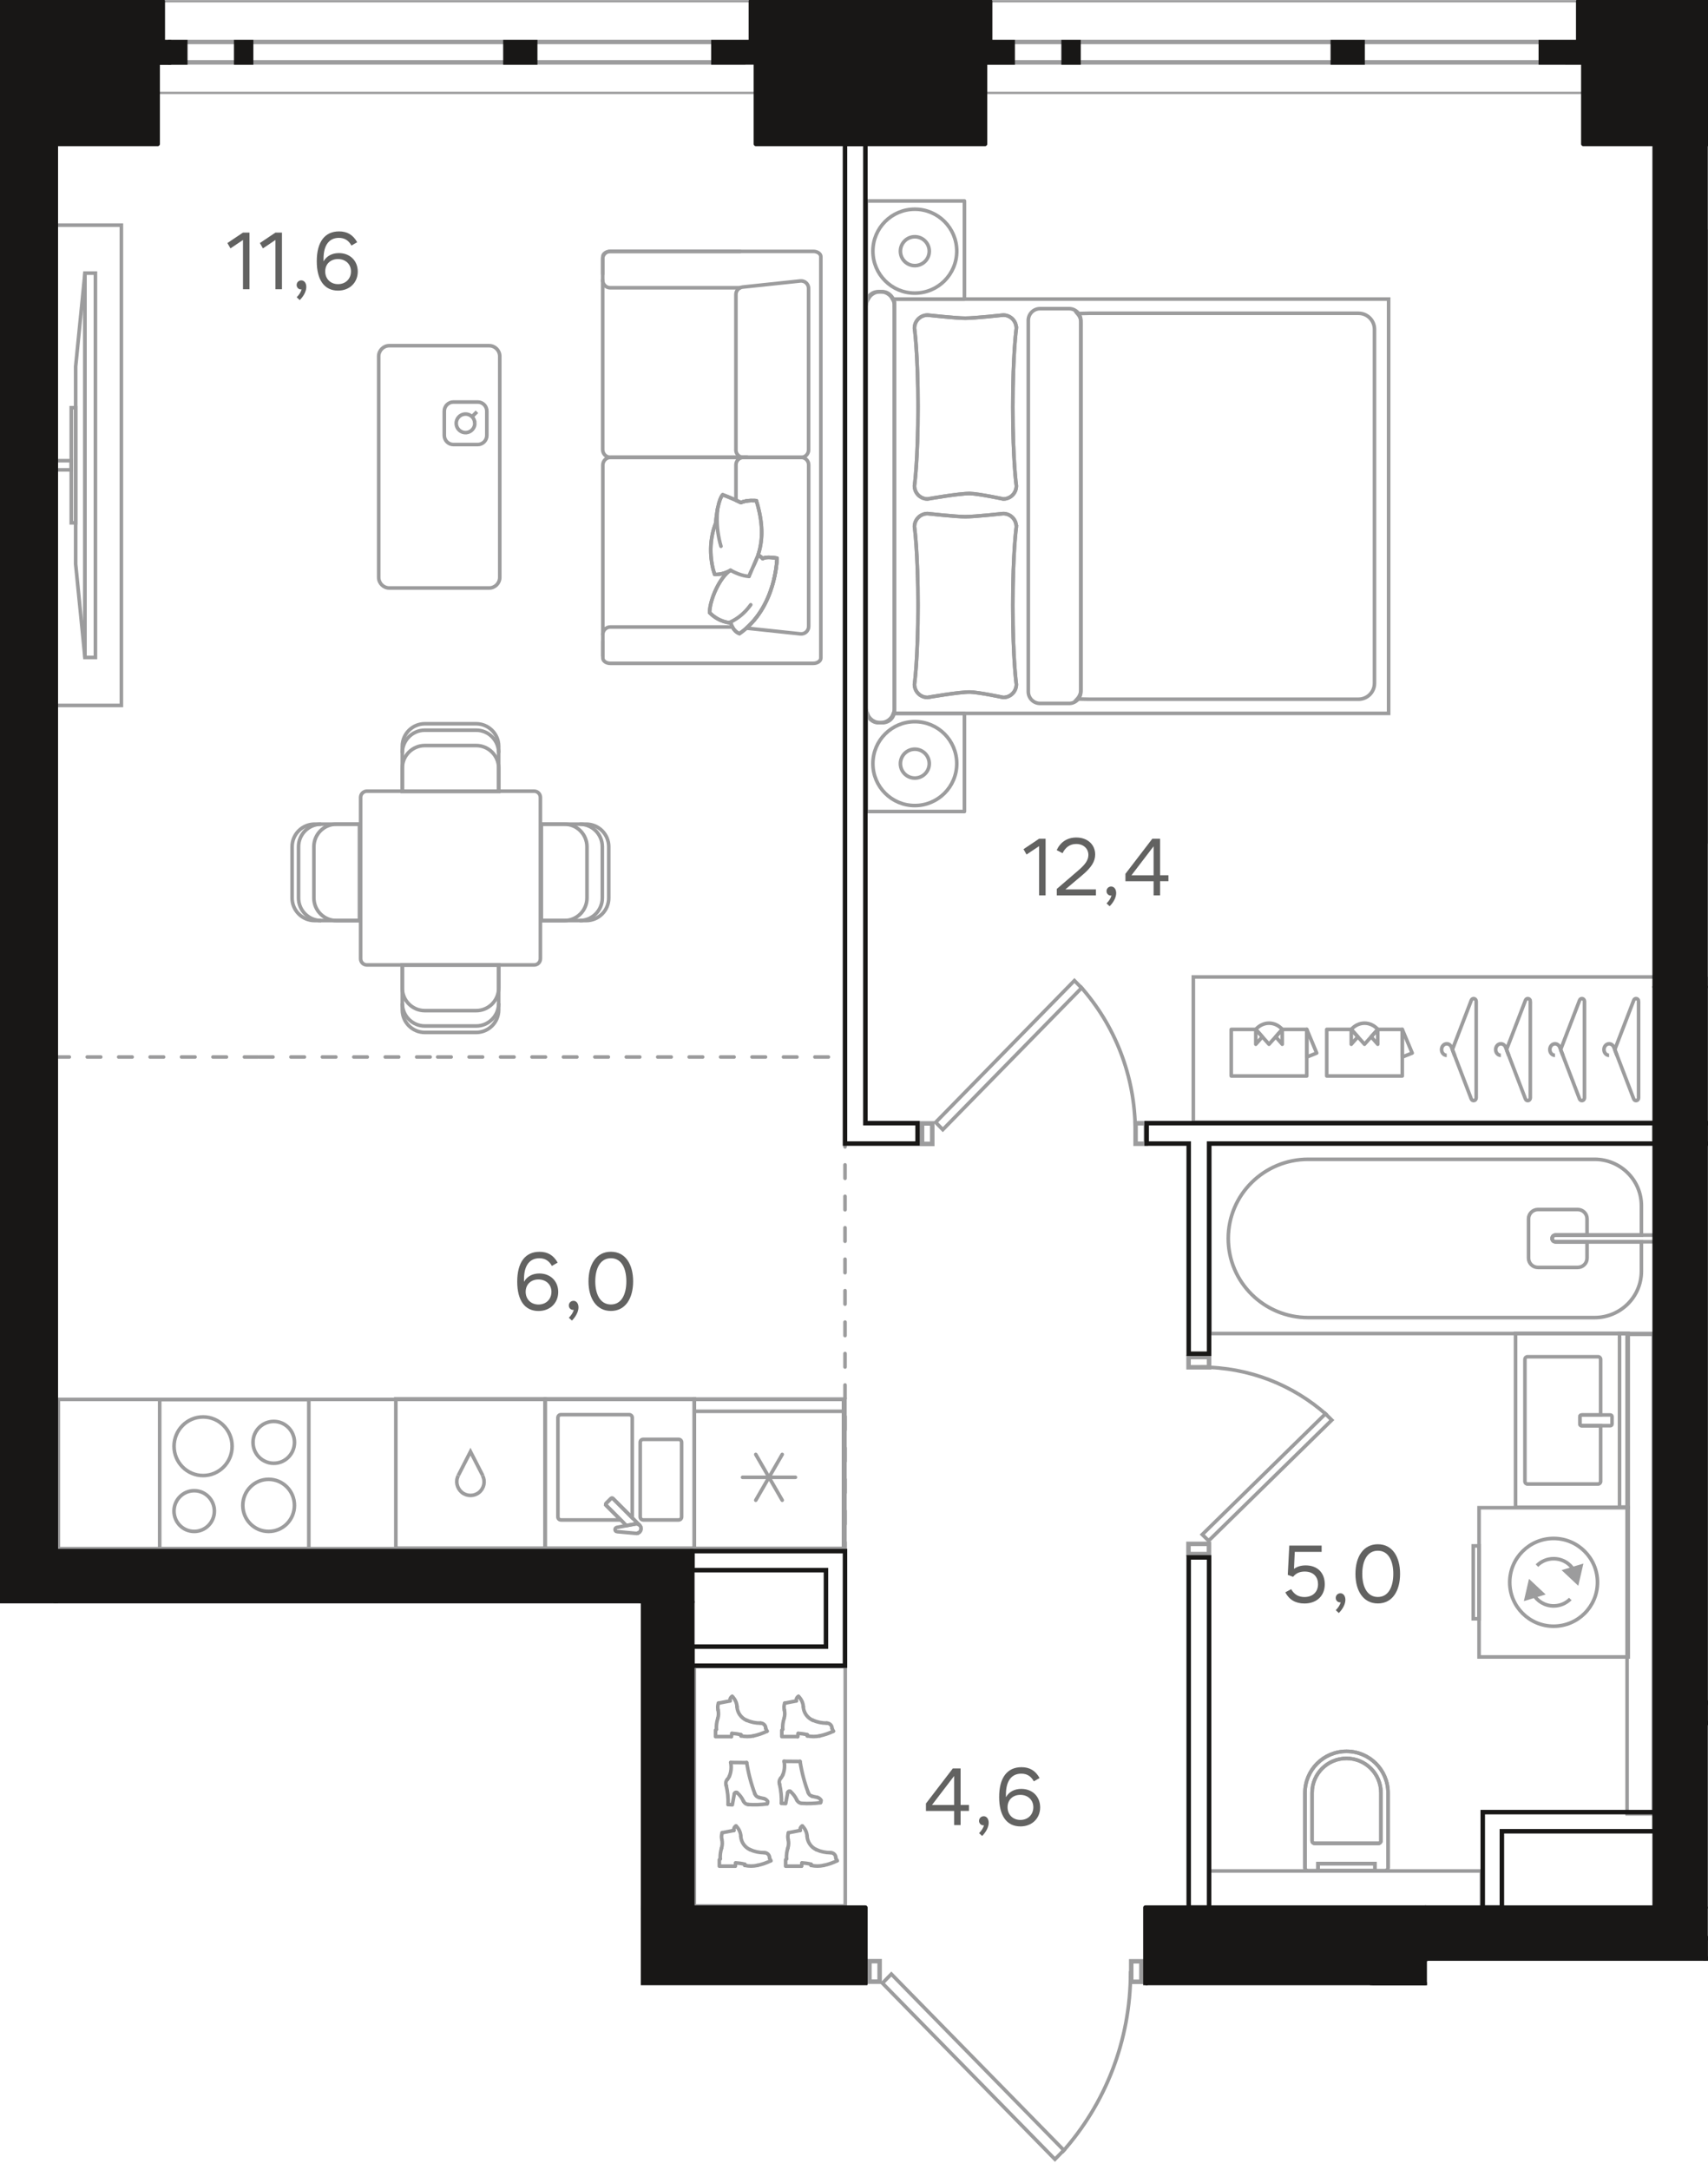 <?xml version="1.0" encoding="UTF-8"?><svg id="_Слой_1" xmlns="http://www.w3.org/2000/svg" xmlns:xlink="http://www.w3.org/1999/xlink" viewBox="0 0 380.35 483.08"><defs><clipPath id="clippath"><polygon points="0 0 0 356.91 142.7 356.91 142.7 441.92 193.61 441.92 193.61 483.08 254.41 483.08 254.41 441.92 317.76 441.92 317.76 436.56 380.35 436.56 380.35 0 0 0" fill="none" stroke-width="0"/></clipPath><clipPath id="clippath-1"><polygon points="0 0 0 356.91 142.7 356.91 142.7 441.92 193.61 441.92 193.61 483.08 254.41 483.08 254.41 441.92 317.76 441.92 317.76 436.56 380.35 436.56 380.35 0 0 0" fill="none" stroke-width="0"/></clipPath><clipPath id="clippath-2"><polygon points="0 0 0 356.91 142.7 356.91 142.7 441.92 193.61 441.92 193.61 483.08 254.41 483.08 254.41 441.92 317.76 441.92 317.76 436.56 380.35 436.56 380.35 0 0 0" fill="none" stroke-width="0"/></clipPath><clipPath id="clippath-3"><polygon points="0 0 0 356.91 142.7 356.91 142.7 441.92 193.61 441.92 193.61 483.08 254.41 483.08 254.41 441.92 317.76 441.92 317.76 436.56 380.35 436.56 380.35 0 0 0" fill="none" stroke-width="0"/></clipPath><clipPath id="clippath-4"><polygon points="0 0 0 356.91 142.7 356.91 142.7 441.92 193.61 441.92 193.61 483.08 254.41 483.08 254.41 441.92 317.76 441.92 317.76 436.56 380.35 436.56 380.35 0 0 0" fill="none" stroke-width="0"/></clipPath><clipPath id="clippath-5"><polygon points="0 0 0 356.91 142.7 356.91 142.7 441.92 193.61 441.92 193.61 483.08 254.41 483.08 254.41 441.92 317.76 441.92 317.76 436.56 380.35 436.56 380.35 0 0 0" fill="none" stroke-width="0"/></clipPath><clipPath id="clippath-6"><polygon points="0 0 0 356.91 142.7 356.91 142.7 441.92 193.61 441.92 193.61 483.08 254.41 483.08 254.41 441.92 317.76 441.92 317.76 436.56 380.35 436.56 380.35 0 0 0" fill="none" stroke-width="0"/></clipPath><clipPath id="clippath-7"><polygon points="0 0 0 356.91 142.7 356.91 142.7 441.92 193.61 441.92 193.61 483.08 254.41 483.08 254.41 441.92 317.76 441.92 317.76 436.56 380.35 436.56 380.35 0 0 0" fill="none" stroke-width="0"/></clipPath><clipPath id="clippath-8"><polygon points="0 0 0 356.91 142.7 356.91 142.7 441.92 193.61 441.92 193.61 483.08 254.41 483.08 254.41 441.92 317.76 441.92 317.76 436.56 380.35 436.56 380.35 0 0 0" fill="none" stroke-width="0"/></clipPath><clipPath id="clippath-9"><polygon points="0 0 0 356.91 142.7 356.91 142.7 441.92 193.61 441.92 193.61 483.08 254.41 483.08 254.41 441.92 317.76 441.92 317.76 436.56 380.35 436.56 380.35 0 0 0" fill="none" stroke-width="0"/></clipPath><clipPath id="clippath-10"><polygon points="0 0 0 356.91 142.7 356.91 142.7 441.92 193.61 441.92 193.61 483.08 254.41 483.08 254.41 441.92 317.76 441.92 317.76 436.56 380.35 436.56 380.35 0 0 0" fill="none" stroke-width="0"/></clipPath><clipPath id="clippath-11"><polygon points="0 0 0 356.91 142.7 356.91 142.7 441.92 193.61 441.92 193.61 483.08 254.41 483.08 254.41 441.92 317.76 441.92 317.76 436.56 380.35 436.56 380.35 0 0 0" fill="none" stroke-width="0"/></clipPath><clipPath id="clippath-12"><polygon points="0 0 0 356.91 142.7 356.91 142.7 441.92 193.61 441.92 193.61 483.08 254.41 483.08 254.41 441.92 317.76 441.92 317.76 436.56 380.35 436.56 380.35 0 0 0" fill="none" stroke-width="0"/></clipPath><clipPath id="clippath-13"><polygon points="0 0 0 356.91 142.7 356.91 142.7 441.92 193.61 441.92 193.61 483.08 254.41 483.08 254.41 441.92 317.76 441.92 317.76 436.56 380.35 436.56 380.35 0 0 0" fill="none" stroke-width="0"/></clipPath><clipPath id="clippath-14"><polygon points="0 0 0 356.91 142.7 356.91 142.7 441.92 193.61 441.92 193.61 483.08 254.41 483.08 254.41 441.92 317.76 441.92 317.76 436.56 380.35 436.56 380.35 0 0 0" fill="none" stroke-width="0"/></clipPath><clipPath id="clippath-15"><polygon points="0 0 0 356.91 142.7 356.91 142.7 441.92 193.61 441.92 193.61 483.08 254.41 483.08 254.41 441.92 317.76 441.92 317.76 436.56 380.35 436.56 380.35 0 0 0" fill="none" stroke-width="0"/></clipPath><clipPath id="clippath-16"><polygon points="0 0 0 356.91 142.7 356.91 142.7 441.92 193.61 441.92 193.61 483.08 254.41 483.08 254.41 441.92 317.76 441.92 317.76 436.56 380.35 436.56 380.35 0 0 0" fill="none" stroke-width="0"/></clipPath><clipPath id="clippath-17"><polygon points="0 0 0 356.91 142.7 356.91 142.7 441.92 193.61 441.92 193.61 483.08 254.41 483.08 254.41 441.92 317.76 441.92 317.76 436.56 380.35 436.56 380.35 0 0 0" fill="none" stroke-width="0"/></clipPath><clipPath id="clippath-18"><polygon points="0 0 0 356.91 142.7 356.91 142.7 441.92 193.61 441.92 193.61 483.08 254.41 483.08 254.41 441.92 317.76 441.92 317.76 436.56 380.35 436.56 380.35 0 0 0" fill="none" stroke-width="0"/></clipPath><clipPath id="clippath-19"><polygon points="0 0 0 356.91 142.7 356.91 142.7 441.92 193.61 441.92 193.61 483.08 254.41 483.08 254.41 441.92 317.76 441.92 317.76 436.56 380.35 436.56 380.35 0 0 0" fill="none" stroke-width="0"/></clipPath><clipPath id="clippath-20"><polygon points="0 0 0 356.91 142.7 356.91 142.7 441.92 193.61 441.92 193.61 483.08 254.41 483.08 254.41 441.92 317.76 441.92 317.76 436.56 380.35 436.56 380.35 0 0 0" fill="none" stroke-width="0"/></clipPath><clipPath id="clippath-21"><polygon points="0 0 0 356.91 142.7 356.91 142.7 441.92 193.61 441.92 193.61 483.08 254.41 483.08 254.41 441.92 317.76 441.92 317.76 436.56 380.35 436.56 380.35 0 0 0" fill="none" stroke-width="0"/></clipPath><clipPath id="clippath-22"><polygon points="0 0 0 356.91 142.7 356.91 142.7 441.92 193.61 441.92 193.61 483.08 254.41 483.08 254.41 441.92 317.76 441.92 317.76 436.56 380.35 436.56 380.35 0 0 0" fill="none" stroke-width="0"/></clipPath><clipPath id="clippath-23"><polygon points="0 0 0 356.91 142.7 356.91 142.7 441.92 193.61 441.92 193.61 483.08 254.41 483.08 254.41 441.92 317.76 441.92 317.76 436.56 380.35 436.56 380.35 0 0 0" fill="none" stroke-width="0"/></clipPath><clipPath id="clippath-24"><polygon points="0 0 0 356.91 142.7 356.91 142.7 441.92 193.61 441.92 193.61 483.08 254.41 483.08 254.41 441.92 317.76 441.92 317.76 436.56 380.35 436.56 380.35 0 0 0" fill="none" stroke-width="0"/></clipPath><clipPath id="clippath-25"><polygon points="0 0 0 356.91 142.7 356.91 142.7 441.92 193.61 441.92 193.61 483.08 254.41 483.08 254.41 441.92 317.76 441.92 317.76 436.56 380.35 436.56 380.35 0 0 0" fill="none" stroke-width="0"/></clipPath><clipPath id="clippath-26"><polygon points="0 0 0 356.91 142.7 356.91 142.7 441.92 193.61 441.92 193.61 483.08 254.41 483.08 254.41 441.92 317.76 441.92 317.76 436.56 380.35 436.56 380.35 0 0 0" fill="none" stroke-width="0"/></clipPath><clipPath id="clippath-27"><polygon points="0 0 0 356.91 142.7 356.91 142.7 441.92 193.61 441.92 193.61 483.08 254.41 483.08 254.41 441.92 317.76 441.92 317.76 436.56 380.35 436.56 380.35 0 0 0" fill="none" stroke-width="0"/></clipPath><clipPath id="clippath-28"><polygon points="0 0 0 356.91 142.7 356.91 142.7 441.92 193.61 441.92 193.61 483.08 254.41 483.08 254.41 441.92 317.76 441.92 317.76 436.56 380.35 436.56 380.35 0 0 0" fill="none" stroke-width="0"/></clipPath><clipPath id="clippath-29"><polygon points="0 0 0 356.91 142.7 356.91 142.7 441.92 193.61 441.92 193.61 483.08 254.41 483.08 254.41 441.92 317.76 441.92 317.76 436.56 380.35 436.56 380.35 0 0 0" fill="none" stroke-width="0"/></clipPath><clipPath id="clippath-30"><polygon points="0 0 0 356.91 142.7 356.91 142.7 441.92 193.61 441.92 193.61 483.08 254.41 483.08 254.41 441.92 317.76 441.92 317.76 436.56 380.35 436.56 380.35 0 0 0" fill="none" stroke-width="0"/></clipPath><clipPath id="clippath-31"><polygon points="0 0 0 356.91 142.7 356.91 142.7 441.92 193.61 441.92 193.61 483.08 254.41 483.08 254.41 441.92 317.76 441.92 317.76 436.56 380.35 436.56 380.35 0 0 0" fill="none" stroke-width="0"/></clipPath><clipPath id="clippath-32"><polygon points="0 0 0 356.91 142.7 356.91 142.7 441.92 193.61 441.92 193.61 483.08 254.41 483.08 254.41 441.92 317.76 441.92 317.76 436.56 380.35 436.56 380.35 0 0 0" fill="none" stroke-width="0"/></clipPath><clipPath id="clippath-34"><polygon points="0 0 0 356.91 142.7 356.91 142.7 441.92 193.61 441.92 193.61 483.08 254.41 483.08 254.41 441.92 317.76 441.92 317.76 436.56 380.35 436.56 380.35 0 0 0" fill="none" stroke-width="0"/></clipPath><clipPath id="clippath-35"><polygon points="0 0 0 356.91 142.7 356.91 142.7 441.92 193.61 441.92 193.61 483.08 254.41 483.08 254.41 441.92 317.76 441.92 317.76 436.56 380.35 436.56 380.35 0 0 0" fill="none" stroke-width="0"/></clipPath><clipPath id="clippath-36"><polygon points="0 0 0 356.91 142.7 356.91 142.7 441.92 193.61 441.92 193.61 483.08 254.41 483.08 254.41 441.92 317.76 441.92 317.76 436.56 380.35 436.56 380.35 0 0 0" fill="none" stroke-width="0"/></clipPath><clipPath id="clippath-38"><polygon points="0 0 0 356.91 142.7 356.91 142.7 441.92 193.61 441.92 193.61 483.08 254.41 483.08 254.41 441.92 317.76 441.92 317.76 436.56 380.35 436.56 380.35 0 0 0" fill="none" stroke-width="0"/></clipPath><clipPath id="clippath-39"><polygon points="0 0 0 356.91 142.7 356.91 142.7 441.92 193.61 441.92 193.61 483.08 254.41 483.08 254.41 441.92 317.76 441.92 317.76 436.56 380.35 436.56 380.35 0 0 0" fill="none" stroke-width="0"/></clipPath><clipPath id="clippath-40"><polygon points="0 0 0 356.91 142.7 356.91 142.7 441.92 193.61 441.92 193.61 483.08 254.41 483.08 254.41 441.92 317.76 441.92 317.76 436.56 380.35 436.56 380.35 0 0 0" fill="none" stroke-width="0"/></clipPath><clipPath id="clippath-41"><polygon points="0 0 0 356.91 142.7 356.91 142.7 441.92 193.61 441.92 193.61 483.08 254.41 483.08 254.41 441.92 317.76 441.92 317.76 436.56 380.35 436.56 380.35 0 0 0" fill="none" stroke-width="0"/></clipPath><clipPath id="clippath-42"><polygon points="0 0 0 356.91 142.7 356.91 142.7 441.92 193.61 441.92 193.61 483.08 254.41 483.08 254.41 441.92 317.76 441.92 317.76 436.56 380.35 436.56 380.35 0 0 0" fill="none" stroke-width="0"/></clipPath><clipPath id="clippath-43"><polygon points="0 0 0 356.91 142.7 356.91 142.7 441.92 193.61 441.92 193.61 483.08 254.41 483.08 254.41 441.92 317.76 441.92 317.76 436.56 380.35 436.56 380.35 0 0 0" fill="none" stroke-width="0"/></clipPath><clipPath id="clippath-44"><polygon points="0 0 0 356.91 142.7 356.91 142.7 441.92 193.61 441.92 193.61 483.08 254.41 483.08 254.41 441.92 317.76 441.92 317.76 436.56 380.35 436.56 380.35 0 0 0" fill="none" stroke-width="0"/></clipPath><clipPath id="clippath-45"><polygon points="0 0 0 356.91 142.7 356.91 142.7 441.92 193.61 441.92 193.61 483.08 254.41 483.08 254.41 441.92 317.76 441.92 317.76 436.56 380.35 436.56 380.35 0 0 0" fill="none" stroke-width="0"/></clipPath><clipPath id="clippath-46"><polygon points="0 0 0 356.91 142.7 356.91 142.7 441.92 193.61 441.92 193.61 483.08 254.41 483.08 254.41 441.92 317.76 441.92 317.76 436.56 380.35 436.56 380.35 0 0 0" fill="none" stroke-width="0"/></clipPath><clipPath id="clippath-47"><polygon points="0 0 0 356.91 142.7 356.91 142.7 441.92 193.61 441.92 193.61 483.08 254.41 483.08 254.41 441.92 317.76 441.92 317.76 436.56 380.35 436.56 380.35 0 0 0" fill="none" stroke-width="0"/></clipPath><clipPath id="clippath-48"><polygon points="0 0 0 356.91 142.7 356.91 142.7 441.92 193.61 441.92 193.61 483.08 254.41 483.08 254.41 441.92 317.76 441.92 317.76 436.56 380.35 436.56 380.35 0 0 0" fill="none" stroke-width="0"/></clipPath><clipPath id="clippath-49"><polygon points="0 0 0 356.91 142.7 356.91 142.7 441.92 193.61 441.92 193.61 483.08 254.41 483.08 254.41 441.92 317.76 441.92 317.76 436.56 380.35 436.56 380.35 0 0 0" fill="none" stroke-width="0"/></clipPath><clipPath id="clippath-50"><polygon points="0 0 0 356.91 142.7 356.91 142.7 441.92 193.61 441.92 193.61 483.08 254.41 483.08 254.41 441.92 317.76 441.92 317.76 436.56 380.35 436.56 380.35 0 0 0" fill="none" stroke-width="0"/></clipPath><clipPath id="clippath-51"><polygon points="0 0 0 356.91 142.7 356.91 142.7 441.92 193.61 441.92 193.61 483.08 254.41 483.08 254.41 441.92 317.76 441.92 317.76 436.56 380.35 436.56 380.35 0 0 0" fill="none" stroke-width="0"/></clipPath><clipPath id="clippath-52"><polygon points="0 0 0 356.91 142.7 356.91 142.7 441.92 193.61 441.92 193.61 483.08 254.41 483.08 254.41 441.92 317.76 441.92 317.76 436.56 380.35 436.56 380.35 0 0 0" fill="none" stroke-width="0"/></clipPath><clipPath id="clippath-53"><polygon points="0 0 0 356.91 142.7 356.91 142.7 441.92 193.61 441.92 193.61 483.08 254.41 483.08 254.41 441.92 317.76 441.92 317.76 436.56 380.35 436.56 380.35 0 0 0" fill="none" stroke-width="0"/></clipPath><clipPath id="clippath-54"><polygon points="0 0 0 356.91 142.7 356.91 142.7 441.92 193.61 441.92 193.61 483.08 254.41 483.08 254.41 441.92 317.76 441.92 317.76 436.56 380.35 436.56 380.35 0 0 0" fill="none" stroke-width="0"/></clipPath><clipPath id="clippath-55"><polygon points="0 0 0 356.91 142.7 356.91 142.7 441.92 193.61 441.92 193.61 483.08 254.41 483.08 254.41 441.92 317.76 441.92 317.76 436.56 380.35 436.56 380.35 0 0 0" fill="none" stroke-width="0"/></clipPath><clipPath id="clippath-56"><polygon points="0 0 0 356.91 142.7 356.91 142.7 441.92 193.61 441.92 193.61 483.08 254.41 483.08 254.41 441.92 317.76 441.92 317.76 436.56 380.35 436.56 380.35 0 0 0" fill="none" stroke-width="0"/></clipPath><clipPath id="clippath-57"><polygon points="0 0 0 356.91 142.7 356.91 142.7 441.92 193.61 441.92 193.61 483.08 254.41 483.08 254.41 441.92 317.76 441.92 317.76 436.56 380.35 436.56 380.35 0 0 0" fill="none" stroke-width="0"/></clipPath></defs><line x1="188.18" y1="252.3" x2="188.18" y2="347.4" fill="none" stroke="#9c9c9d" stroke-dasharray="0 0 3 4" stroke-linecap="round" stroke-miterlimit="10" stroke-width=".8"/><line x1="57.79" y1="235.29" x2="97.47" y2="235.29" fill="none" stroke="#9c9c9d" stroke-dasharray="0 0 3 4" stroke-linecap="round" stroke-miterlimit="10" stroke-width=".8"/><line x1="12.43" y1="235.29" x2="57.79" y2="235.29" fill="none" stroke="#9c9c9d" stroke-dasharray="0 0 3 4" stroke-linecap="round" stroke-miterlimit="10" stroke-width=".8"/><line x1="97.47" y1="235.29" x2="188.18" y2="235.29" fill="none" stroke="#9c9c9d" stroke-dasharray="0 0 3 4" stroke-linecap="round" stroke-miterlimit="10" stroke-width=".8"/><line x1="188.18" y1="345.27" x2="186.06" y2="345.27" fill="none" stroke="#9c9c9d" stroke-dasharray="0 0 3 4" stroke-linecap="round" stroke-miterlimit="10" stroke-width=".8"/><g clip-path="url(#clippath)"><path d="M71.51,204.92c-2.77,0-5.03-2.25-5.03-5.02v-11.42c0-2.77,2.25-5.02,5.03-5.02" fill="none" stroke="#9c9c9d" stroke-miterlimit="10" stroke-width=".8"/><path d="M80.08,183.46h-5.16c-2.78,0-5.02,2.25-5.02,5.02v11.42c0,2.77,2.25,5.02,5.02,5.02h5.16v-21.46Z" fill="none" stroke="#9c9c9d" stroke-miterlimit="10" stroke-width=".8"/><path d="M80.08,183.46h-10.01c-2.77,0-5.02,2.25-5.02,5.02v11.42c0,2.77,2.25,5.02,5.02,5.02h10.01v-21.46Z" fill="none" stroke="#9c9c9d" stroke-miterlimit="10" stroke-width=".8"/><path d="M111.05,167.57c0-2.77-2.25-5.03-5.02-5.03h-11.42c-2.77,0-5.02,2.26-5.02,5.03" fill="none" stroke="#9c9c9d" stroke-miterlimit="10" stroke-width=".8"/><path d="M89.59,176.14v-5.16c0-2.77,2.25-5.02,5.02-5.02h11.42c2.77,0,5.02,2.25,5.02,5.02v5.16h-21.46Z" fill="none" stroke="#9c9c9d" stroke-miterlimit="10" stroke-width=".8"/><path d="M89.59,176.14v-10.01c0-2.77,2.25-5.02,5.02-5.02h11.42c2.77,0,5.02,2.25,5.02,5.02v10.01h-21.46Z" fill="none" stroke="#9c9c9d" stroke-miterlimit="10" stroke-width=".8"/><path d="M89.59,223.36c0,2.77,2.25,5.03,5.02,5.03h11.42c2.77,0,5.02-2.26,5.02-5.03" fill="none" stroke="#9c9c9d" stroke-miterlimit="10" stroke-width=".8"/><path d="M111.05,214.79v5.16c0,2.77-2.25,5.02-5.02,5.02h-11.42c-2.77,0-5.02-2.25-5.02-5.02v-5.16h21.46Z" fill="none" stroke="#9c9c9d" stroke-miterlimit="10" stroke-width=".8"/><path d="M111.05,214.79v10.01c0,2.77-2.25,5.02-5.02,5.02h-11.42c-2.77,0-5.02-2.25-5.02-5.02v-10.01h21.46Z" fill="none" stroke="#9c9c9d" stroke-miterlimit="10" stroke-width=".8"/><path d="M129.1,204.92c2.77,0,5.03-2.25,5.03-5.02v-11.42c0-2.77-2.25-5.02-5.03-5.02" fill="none" stroke="#9c9c9d" stroke-miterlimit="10" stroke-width=".8"/><path d="M120.53,183.46h5.16c2.77,0,5.02,2.25,5.02,5.02v11.42c0,2.77-2.25,5.02-5.02,5.02h-5.16v-21.46Z" fill="none" stroke="#9c9c9d" stroke-miterlimit="10" stroke-width=".8"/><path d="M120.53,183.46h10.01c2.77,0,5.02,2.25,5.02,5.02v11.42c0,2.77-2.25,5.02-5.02,5.02h-10.01v-21.46Z" fill="none" stroke="#9c9c9d" stroke-miterlimit="10" stroke-width=".8"/><path d="M81.7,176.12h37.25c.77,0,1.39.62,1.39,1.39v35.9c0,.77-.62,1.39-1.39,1.39h-37.25c-.77,0-1.39-.62-1.39-1.39v-35.9c0-.77.62-1.39,1.39-1.39Z" fill="none" stroke="#9c9c9d" stroke-miterlimit="10" stroke-width=".8"/><path d="M134.24,60.97v-3.83c0-.65.75-1.18,1.67-1.18h45.21c.92,0,1.67.53,1.67,1.18v89.34c0,.65-.75,1.18-1.67,1.18h-45.21c-.92,0-1.66-.53-1.66-1.18v-3.74" fill="none" stroke="#9c9c9d" stroke-linecap="round" stroke-linejoin="round" stroke-width=".8"/><path d="M134.21,62.39v37.69c0,.96.78,1.73,1.73,1.73h30.43" fill="none" stroke="#9c9c9d" stroke-linecap="round" stroke-linejoin="round" stroke-width=".8"/><path d="M134.24,141.23v-37.69c0-.95.78-1.73,1.73-1.73h30.42" fill="none" stroke="#9c9c9d" stroke-linecap="round" stroke-linejoin="round" stroke-width=".8"/><path d="M164.81,64.06h-28.93c-.92,0-1.67-.75-1.67-1.67v-4.76c0-.92.74-1.67,1.67-1.67h28.93" fill="none" stroke="#9c9c9d" stroke-linecap="round" stroke-linejoin="round" stroke-width=".8"/><path d="M163.88,100.15v-34.59c0-.85.64-1.57,1.49-1.66l12.85-1.36c.98-.11,1.84.67,1.84,1.65v35.96c0,.92-.75,1.67-1.67,1.67h-12.85c-.92,0-1.67-.75-1.67-1.67Z" fill="none" stroke="#9c9c9d" stroke-linecap="round" stroke-linejoin="round" stroke-width=".8"/><path d="M165,111.88c1.34-.65,3.43-.42,3.43-.42,1.75,5.65,1.28,9.42.38,12.1,0,0,.04.02.1.05.2.11.63.37.94.75.16-.14.44-.22.77-.26.99-.11,2.41.15,2.41.15,0,0,0,.04,0,.13,0,.16-.02.49-.07.93-.18,2.01-.88,6.54-3.51,10.69-.86,1.35-1.92,2.65-3.24,3.82l12.03,1.28c.98.11,1.84-.67,1.84-1.66v-35.96c0-.92-.75-1.66-1.67-1.66h-12.85c-.92,0-1.67.74-1.67,1.66v7.88c.37.17.74.34,1.1.52Z" fill="none" stroke="#9c9c9d" stroke-linecap="round" stroke-linejoin="round" stroke-width=".8"/><path d="M165,111.88c1.34-.65,3.43-.42,3.43-.42,3.17,10.23-.96,14.34-1.63,16.84l2.01-4.74s.63.3,1.04.8c.65-.57,3.18-.11,3.18-.11,0,0-.13,11.05-8.36,16.8-1.56-.6-1.93-2.41-1.93-2.41,0,0-2.5,0-4.72-2.26,0-2.83,2.3-8,4.66-9.44,0,0-1.61,1.04-3.54.92-.84-2.44-1.51-6.95.24-11.41.46-5.44,1.56-6.32,1.56-6.32,0,0,2.22.83,4.06,1.75Z" fill="none" stroke="#9c9c9d" stroke-linecap="round" stroke-linejoin="round" stroke-width=".8"/><path d="M166.8,128.29s-1.58.05-4.13-1.35" fill="none" stroke="#9c9c9d" stroke-linecap="round" stroke-linejoin="round" stroke-width=".8"/><path d="M168.43,111.46s-2.1-.23-3.43.42c-1.84-.92-4.06-1.75-4.06-1.75,0,0-1.1.89-1.56,6.32-1.75,4.46-1.08,8.97-.24,11.41,1.93.12,3.54-.92,3.54-.92-2.36,1.44-4.67,6.61-4.66,9.44,2.23,2.25,4.72,2.26,4.72,2.26,0,0,.37,1.81,1.93,2.4,8.23-5.75,8.36-16.79,8.36-16.79,0,0-2.53-.46-3.18.11-.41-.5-1.04-.8-1.04-.8" fill="none" stroke="#9c9c9d" stroke-linecap="round" stroke-linejoin="round" stroke-width=".8"/><path d="M160.55,121.6c-.55-1.87-.97-4.21-.86-6.87.02-.57.07-1.11.13-1.63" fill="none" stroke="#9c9c9d" stroke-linecap="round" stroke-linejoin="round" stroke-width=".8"/><path d="M167.18,134.62c-.88,1.22-2.09,2.5-3.74,3.44-.35.2-.7.37-1.04.52" fill="none" stroke="#9c9c9d" stroke-linecap="round" stroke-linejoin="round" stroke-width=".8"/><path d="M163.1,139.57h-27.19c-.92,0-1.67.75-1.67,1.67v4.76" fill="none" stroke="#9c9c9d" stroke-linecap="round" stroke-linejoin="round" stroke-width=".8"/><path d="M108.92,130.89h-22.22c-1.31,0-2.37-1.06-2.37-2.37v-49.19c0-1.31,1.06-2.38,2.37-2.38h22.22c1.31,0,2.37,1.06,2.37,2.38v49.19c0,1.31-1.06,2.37-2.37,2.37Z" fill="none" stroke="#9c9c9d" stroke-miterlimit="10" stroke-width=".8"/><path d="M106.37,98.96h-5.39c-1.13,0-2.04-.91-2.04-2.03v-5.4c0-1.13.91-2.04,2.04-2.04h5.39c1.13,0,2.04.91,2.04,2.04v5.4c0,1.12-.91,2.03-2.04,2.03Z" fill="none" stroke="#9c9c9d" stroke-miterlimit="10" stroke-width=".8"/><path d="M105.73,94.08c.09,1.14-.77,2.13-1.91,2.22-1.14.08-2.13-.77-2.22-1.91-.09-1.14.77-2.13,1.91-2.22,1.14-.09,2.13.77,2.21,1.91Z" fill="none" stroke="#9c9c9d" stroke-miterlimit="10" stroke-width=".8"/></g><line x1="106.21" y1="91.66" x2="105.13" y2="92.74" fill="none" stroke="#9c9c9d" stroke-miterlimit="10" stroke-width=".8"/><rect x="10.85" y="50.12" width="16.18" height="106.91" fill="none" stroke="#9c9c9d" stroke-miterlimit="10" stroke-width=".8"/><rect x="18.92" y="60.8" width="2.33" height="85.55" fill="none" stroke="#9c9c9d" stroke-miterlimit="10" stroke-width=".8"/><polygon points="18.92 146.35 18.92 60.8 16.85 81.56 16.85 125.59 18.92 146.35" fill="none" stroke="#9c9c9d" stroke-miterlimit="10" stroke-width=".8"/><rect x="10.85" y="102.55" width="5.02" height="2.04" fill="none" stroke="#9c9c9d" stroke-miterlimit="10" stroke-width=".8"/><rect x="15.87" y="90.76" width=".97" height="25.62" fill="none" stroke="#9c9c9d" stroke-miterlimit="10" stroke-width=".8"/><rect x="10.85" y="102.19" width=".92" height="2.73" fill="none" stroke="#9c9c9d" stroke-miterlimit="10" stroke-width=".8"/><rect x="154.63" y="370.99" width="33.6" height="53.28" fill="none" stroke="#9c9c9d" stroke-miterlimit="10" stroke-width=".8"/><g clip-path="url(#clippath-1)"><path d="M165.02,386.41c.92.19,1.87.19,2.79,0" fill="none" stroke="#9c9c9d" stroke-linecap="round" stroke-linejoin="round" stroke-width=".8"/></g><line x1="165" y1="386.15" x2="165" y2="386.42" fill="none" stroke="#9c9c9d" stroke-linecap="round" stroke-linejoin="round" stroke-width=".8"/><g clip-path="url(#clippath-2)"><path d="M165.01,386.15c-.66-.17-1.34-.26-2.03-.29" fill="none" stroke="#9c9c9d" stroke-linecap="round" stroke-linejoin="round" stroke-width=".8"/><path d="M162.98,385.86c-.04.23-.07.47-.1.71" fill="none" stroke="#9c9c9d" stroke-linecap="round" stroke-linejoin="round" stroke-width=".8"/></g><polyline points="159.53 384.96 159.34 385.15 159.34 386.57 162.87 386.57" fill="none" stroke="#9c9c9d" stroke-linecap="round" stroke-linejoin="round" stroke-width=".8"/><g clip-path="url(#clippath-3)"><path d="M159.84,382.53c-.25.79-.35,1.61-.3,2.44" fill="none" stroke="#9c9c9d" stroke-linecap="round" stroke-linejoin="round" stroke-width=".8"/><path d="M159.84,382.52c.19-.6.21-1.25.06-1.87" fill="none" stroke="#9c9c9d" stroke-linecap="round" stroke-linejoin="round" stroke-width=".8"/><path d="M159.99,379.12c-.18.49-.2,1.03-.08,1.54" fill="none" stroke="#9c9c9d" stroke-linecap="round" stroke-linejoin="round" stroke-width=".8"/></g><line x1="162.59" y1="378.62" x2="159.97" y2="379.13" fill="none" stroke="#9c9c9d" stroke-linecap="round" stroke-linejoin="round" stroke-width=".8"/><g clip-path="url(#clippath-4)"><path d="M163.05,377.62c-.36.19-.55.59-.46.99" fill="none" stroke="#9c9c9d" stroke-linecap="round" stroke-linejoin="round" stroke-width=".8"/><path d="M164.13,379.92c-.06-.88-.45-1.7-1.08-2.31" fill="none" stroke="#9c9c9d" stroke-linecap="round" stroke-linejoin="round" stroke-width=".8"/><path d="M164.12,379.93c.09,1.31.9,2.46,2.09,2.99" fill="none" stroke="#9c9c9d" stroke-linecap="round" stroke-linejoin="round" stroke-width=".8"/><path d="M166.22,382.91c.98.44,2.05.66,3.12.66" fill="none" stroke="#9c9c9d" stroke-linecap="round" stroke-linejoin="round" stroke-width=".8"/><path d="M170.53,384.75c0-.66-.53-1.19-1.19-1.19" fill="none" stroke="#9c9c9d" stroke-linecap="round" stroke-linejoin="round" stroke-width=".8"/></g><line x1="170.82" y1="385.37" x2="170.51" y2="384.76" fill="none" stroke="#9c9c9d" stroke-linecap="round" stroke-linejoin="round" stroke-width=".8"/><g clip-path="url(#clippath-5)"><path d="M167.81,386.4c1.04-.22,2.06-.57,3.02-1.04" fill="none" stroke="#9c9c9d" stroke-linecap="round" stroke-linejoin="round" stroke-width=".8"/><path d="M179.78,386.41c.92.19,1.87.19,2.79,0" fill="none" stroke="#9c9c9d" stroke-linecap="round" stroke-linejoin="round" stroke-width=".8"/></g><line x1="179.77" y1="386.15" x2="179.77" y2="386.42" fill="none" stroke="#9c9c9d" stroke-linecap="round" stroke-linejoin="round" stroke-width=".8"/><g clip-path="url(#clippath-6)"><path d="M179.77,386.15c-.66-.17-1.34-.26-2.03-.29" fill="none" stroke="#9c9c9d" stroke-linecap="round" stroke-linejoin="round" stroke-width=".8"/><path d="M177.74,385.86c-.04.23-.07.47-.1.71" fill="none" stroke="#9c9c9d" stroke-linecap="round" stroke-linejoin="round" stroke-width=".8"/></g><polyline points="174.29 384.96 174.1 385.15 174.1 386.57 177.64 386.57" fill="none" stroke="#9c9c9d" stroke-linecap="round" stroke-linejoin="round" stroke-width=".8"/><g clip-path="url(#clippath-7)"><path d="M174.6,382.53c-.25.79-.35,1.61-.3,2.44" fill="none" stroke="#9c9c9d" stroke-linecap="round" stroke-linejoin="round" stroke-width=".8"/><path d="M174.6,382.52c.19-.6.21-1.25.07-1.87" fill="none" stroke="#9c9c9d" stroke-linecap="round" stroke-linejoin="round" stroke-width=".8"/><path d="M174.75,379.12c-.18.49-.21,1.03-.08,1.54" fill="none" stroke="#9c9c9d" stroke-linecap="round" stroke-linejoin="round" stroke-width=".8"/></g><line x1="177.35" y1="378.62" x2="174.73" y2="379.13" fill="none" stroke="#9c9c9d" stroke-linecap="round" stroke-linejoin="round" stroke-width=".8"/><g clip-path="url(#clippath-8)"><path d="M177.81,377.62c-.36.19-.55.59-.46.99" fill="none" stroke="#9c9c9d" stroke-linecap="round" stroke-linejoin="round" stroke-width=".8"/><path d="M178.89,379.92c-.06-.88-.45-1.7-1.08-2.31" fill="none" stroke="#9c9c9d" stroke-linecap="round" stroke-linejoin="round" stroke-width=".8"/><path d="M178.88,379.93c.09,1.31.89,2.46,2.09,2.99" fill="none" stroke="#9c9c9d" stroke-linecap="round" stroke-linejoin="round" stroke-width=".8"/><path d="M180.98,382.91c.98.44,2.05.66,3.12.66" fill="none" stroke="#9c9c9d" stroke-linecap="round" stroke-linejoin="round" stroke-width=".8"/><path d="M185.29,384.75c0-.66-.53-1.19-1.19-1.19" fill="none" stroke="#9c9c9d" stroke-linecap="round" stroke-linejoin="round" stroke-width=".8"/></g><line x1="185.58" y1="385.37" x2="185.28" y2="384.76" fill="none" stroke="#9c9c9d" stroke-linecap="round" stroke-linejoin="round" stroke-width=".8"/><g clip-path="url(#clippath-9)"><path d="M182.57,386.4c1.04-.22,2.06-.57,3.02-1.04" fill="none" stroke="#9c9c9d" stroke-linecap="round" stroke-linejoin="round" stroke-width=".8"/><path d="M165.56,400.94c-.33-.72-.81-1.36-1.41-1.88" fill="none" stroke="#9c9c9d" stroke-linecap="round" stroke-linejoin="round" stroke-width=".8"/><path d="M164.16,399.07c-.1-.09-.25-.12-.37-.07-.13.05-.22.16-.25.29" fill="none" stroke="#9c9c9d" stroke-linecap="round" stroke-linejoin="round" stroke-width=".8"/></g><polyline points="162.15 401.7 163.08 401.75 163.53 399.3" fill="none" stroke="#9c9c9d" stroke-linecap="round" stroke-linejoin="round" stroke-width=".8"/><g clip-path="url(#clippath-10)"><path d="M162.14,401.69c.04-1.42-.1-2.84-.42-4.23" fill="none" stroke="#9c9c9d" stroke-linecap="round" stroke-linejoin="round" stroke-width=".8"/><path d="M161.98,396.08c-.34.37-.44.9-.25,1.37" fill="none" stroke="#9c9c9d" stroke-linecap="round" stroke-linejoin="round" stroke-width=".8"/><path d="M161.98,396.09c.18-.2.33-.43.43-.69" fill="none" stroke="#9c9c9d" stroke-linecap="round" stroke-linejoin="round" stroke-width=".8"/><path d="M162.42,395.4c.4-.97.5-2.04.3-3.07" fill="none" stroke="#9c9c9d" stroke-linecap="round" stroke-linejoin="round" stroke-width=".8"/></g><line x1="166.27" y1="392.37" x2="162.71" y2="392.33" fill="none" stroke="#9c9c9d" stroke-linecap="round" stroke-linejoin="round" stroke-width=".8"/><g clip-path="url(#clippath-11)"><path d="M166.28,392.35c.37,2.38.98,4.72,1.83,6.97" fill="none" stroke="#9c9c9d" stroke-linecap="round" stroke-linejoin="round" stroke-width=".8"/><path d="M168.11,399.33c.15.4.5.7.92.79" fill="none" stroke="#9c9c9d" stroke-linecap="round" stroke-linejoin="round" stroke-width=".8"/></g><line x1="170.07" y1="400.36" x2="169.03" y2="400.13" fill="none" stroke="#9c9c9d" stroke-linecap="round" stroke-linejoin="round" stroke-width=".8"/><g clip-path="url(#clippath-12)"><path d="M170.94,401.01c-.17-.33-.48-.57-.84-.65" fill="none" stroke="#9c9c9d" stroke-linecap="round" stroke-linejoin="round" stroke-width=".8"/><path d="M170.82,401.55c.12-.16.16-.36.12-.55" fill="none" stroke="#9c9c9d" stroke-linecap="round" stroke-linejoin="round" stroke-width=".8"/><path d="M166.66,401.69c1.39.09,2.78.04,4.16-.14" fill="none" stroke="#9c9c9d" stroke-linecap="round" stroke-linejoin="round" stroke-width=".8"/><path d="M165.56,400.94c.2.43.62.72,1.1.75" fill="none" stroke="#9c9c9d" stroke-linecap="round" stroke-linejoin="round" stroke-width=".8"/><path d="M177.44,400.68c-.33-.72-.81-1.36-1.41-1.88" fill="none" stroke="#9c9c9d" stroke-linecap="round" stroke-linejoin="round" stroke-width=".8"/><path d="M176.04,398.8c-.1-.09-.25-.12-.37-.07-.13.05-.22.16-.25.29" fill="none" stroke="#9c9c9d" stroke-linecap="round" stroke-linejoin="round" stroke-width=".8"/></g><polyline points="174.03 401.43 174.96 401.48 175.42 399.03" fill="none" stroke="#9c9c9d" stroke-linecap="round" stroke-linejoin="round" stroke-width=".8"/><g clip-path="url(#clippath-13)"><path d="M174.02,401.42c.04-1.42-.1-2.84-.42-4.23" fill="none" stroke="#9c9c9d" stroke-linecap="round" stroke-linejoin="round" stroke-width=".8"/><path d="M173.87,395.82c-.34.37-.44.9-.25,1.37" fill="none" stroke="#9c9c9d" stroke-linecap="round" stroke-linejoin="round" stroke-width=".8"/><path d="M173.86,395.83c.18-.2.33-.44.43-.69" fill="none" stroke="#9c9c9d" stroke-linecap="round" stroke-linejoin="round" stroke-width=".8"/><path d="M174.31,395.13c.4-.97.5-2.04.3-3.07" fill="none" stroke="#9c9c9d" stroke-linecap="round" stroke-linejoin="round" stroke-width=".8"/></g><line x1="178.15" y1="392.1" x2="174.59" y2="392.07" fill="none" stroke="#9c9c9d" stroke-linecap="round" stroke-linejoin="round" stroke-width=".8"/><g clip-path="url(#clippath-14)"><path d="M178.16,392.08c.37,2.38.98,4.72,1.83,6.97" fill="none" stroke="#9c9c9d" stroke-linecap="round" stroke-linejoin="round" stroke-width=".8"/><path d="M179.99,399.07c.15.4.5.7.92.79" fill="none" stroke="#9c9c9d" stroke-linecap="round" stroke-linejoin="round" stroke-width=".8"/></g><line x1="181.96" y1="400.09" x2="180.91" y2="399.86" fill="none" stroke="#9c9c9d" stroke-linecap="round" stroke-linejoin="round" stroke-width=".8"/><g clip-path="url(#clippath-15)"><path d="M182.82,400.74c-.17-.33-.48-.57-.84-.65" fill="none" stroke="#9c9c9d" stroke-linecap="round" stroke-linejoin="round" stroke-width=".8"/><path d="M182.7,401.28c.12-.16.16-.36.12-.55" fill="none" stroke="#9c9c9d" stroke-linecap="round" stroke-linejoin="round" stroke-width=".8"/><path d="M178.55,401.42c1.39.09,2.78.04,4.16-.14" fill="none" stroke="#9c9c9d" stroke-linecap="round" stroke-linejoin="round" stroke-width=".8"/><path d="M177.44,400.67c.2.43.62.72,1.1.75" fill="none" stroke="#9c9c9d" stroke-linecap="round" stroke-linejoin="round" stroke-width=".8"/><path d="M165.87,415.24c.92.2,1.87.2,2.79,0" fill="none" stroke="#9c9c9d" stroke-linecap="round" stroke-linejoin="round" stroke-width=".8"/></g><line x1="165.85" y1="414.98" x2="165.85" y2="415.25" fill="none" stroke="#9c9c9d" stroke-linecap="round" stroke-linejoin="round" stroke-width=".8"/><g clip-path="url(#clippath-16)"><path d="M165.85,414.98c-.66-.17-1.34-.26-2.03-.29" fill="none" stroke="#9c9c9d" stroke-linecap="round" stroke-linejoin="round" stroke-width=".8"/><path d="M163.83,414.7c-.04.23-.07.47-.1.71" fill="none" stroke="#9c9c9d" stroke-linecap="round" stroke-linejoin="round" stroke-width=".8"/></g><polyline points="160.37 413.8 160.19 413.99 160.19 415.41 163.72 415.41" fill="none" stroke="#9c9c9d" stroke-linecap="round" stroke-linejoin="round" stroke-width=".8"/><g clip-path="url(#clippath-17)"><path d="M160.69,411.37c-.25.79-.35,1.61-.3,2.44" fill="none" stroke="#9c9c9d" stroke-linecap="round" stroke-linejoin="round" stroke-width=".8"/><path d="M160.68,411.36c.19-.6.21-1.25.07-1.87" fill="none" stroke="#9c9c9d" stroke-linecap="round" stroke-linejoin="round" stroke-width=".8"/><path d="M160.83,407.95c-.18.49-.21,1.03-.08,1.54" fill="none" stroke="#9c9c9d" stroke-linecap="round" stroke-linejoin="round" stroke-width=".8"/></g><line x1="163.43" y1="407.46" x2="160.81" y2="407.97" fill="none" stroke="#9c9c9d" stroke-linecap="round" stroke-linejoin="round" stroke-width=".8"/><g clip-path="url(#clippath-18)"><path d="M163.9,406.46c-.36.19-.55.59-.46.99" fill="none" stroke="#9c9c9d" stroke-linecap="round" stroke-linejoin="round" stroke-width=".8"/><path d="M164.98,408.76c-.06-.88-.45-1.7-1.08-2.31" fill="none" stroke="#9c9c9d" stroke-linecap="round" stroke-linejoin="round" stroke-width=".8"/><path d="M164.96,408.76c.09,1.31.89,2.46,2.09,2.99" fill="none" stroke="#9c9c9d" stroke-linecap="round" stroke-linejoin="round" stroke-width=".8"/><path d="M167.06,411.75c.98.44,2.05.66,3.12.66" fill="none" stroke="#9c9c9d" stroke-linecap="round" stroke-linejoin="round" stroke-width=".8"/><path d="M171.38,413.59c0-.66-.53-1.19-1.19-1.19" fill="none" stroke="#9c9c9d" stroke-linecap="round" stroke-linejoin="round" stroke-width=".8"/></g><line x1="171.66" y1="414.2" x2="171.36" y2="413.6" fill="none" stroke="#9c9c9d" stroke-linecap="round" stroke-linejoin="round" stroke-width=".8"/><g clip-path="url(#clippath-19)"><path d="M168.65,415.24c1.04-.22,2.06-.57,3.02-1.04" fill="none" stroke="#9c9c9d" stroke-linecap="round" stroke-linejoin="round" stroke-width=".8"/><path d="M180.63,415.24c.92.2,1.87.2,2.79,0" fill="none" stroke="#9c9c9d" stroke-linecap="round" stroke-linejoin="round" stroke-width=".8"/></g><line x1="180.61" y1="414.98" x2="180.61" y2="415.25" fill="none" stroke="#9c9c9d" stroke-linecap="round" stroke-linejoin="round" stroke-width=".8"/><g clip-path="url(#clippath-20)"><path d="M180.62,414.98c-.66-.17-1.34-.26-2.03-.29" fill="none" stroke="#9c9c9d" stroke-linecap="round" stroke-linejoin="round" stroke-width=".8"/><path d="M178.59,414.7c-.04.23-.07.47-.1.71" fill="none" stroke="#9c9c9d" stroke-linecap="round" stroke-linejoin="round" stroke-width=".8"/></g><polyline points="175.13 413.8 174.95 413.99 174.95 415.41 178.48 415.41" fill="none" stroke="#9c9c9d" stroke-linecap="round" stroke-linejoin="round" stroke-width=".8"/><g clip-path="url(#clippath-21)"><path d="M175.45,411.37c-.25.79-.35,1.61-.3,2.44" fill="none" stroke="#9c9c9d" stroke-linecap="round" stroke-linejoin="round" stroke-width=".8"/><path d="M175.45,411.36c.19-.6.21-1.25.06-1.87" fill="none" stroke="#9c9c9d" stroke-linecap="round" stroke-linejoin="round" stroke-width=".8"/><path d="M175.6,407.95c-.18.49-.2,1.03-.08,1.54" fill="none" stroke="#9c9c9d" stroke-linecap="round" stroke-linejoin="round" stroke-width=".8"/></g><line x1="178.2" y1="407.46" x2="175.57" y2="407.97" fill="none" stroke="#9c9c9d" stroke-linecap="round" stroke-linejoin="round" stroke-width=".8"/><g clip-path="url(#clippath-22)"><path d="M178.66,406.46c-.36.19-.55.59-.46.99" fill="none" stroke="#9c9c9d" stroke-linecap="round" stroke-linejoin="round" stroke-width=".8"/><path d="M179.74,408.76c-.06-.88-.45-1.7-1.08-2.31" fill="none" stroke="#9c9c9d" stroke-linecap="round" stroke-linejoin="round" stroke-width=".8"/><path d="M179.73,408.76c.09,1.31.9,2.46,2.09,2.99" fill="none" stroke="#9c9c9d" stroke-linecap="round" stroke-linejoin="round" stroke-width=".8"/><path d="M181.82,411.75c.98.44,2.05.66,3.12.66" fill="none" stroke="#9c9c9d" stroke-linecap="round" stroke-linejoin="round" stroke-width=".8"/><path d="M186.14,413.59c0-.66-.53-1.19-1.19-1.19" fill="none" stroke="#9c9c9d" stroke-linecap="round" stroke-linejoin="round" stroke-width=".8"/></g><line x1="186.43" y1="414.2" x2="186.12" y2="413.6" fill="none" stroke="#9c9c9d" stroke-linecap="round" stroke-linejoin="round" stroke-width=".8"/><g clip-path="url(#clippath-23)"><path d="M183.41,415.24c1.04-.22,2.06-.57,3.02-1.04" fill="none" stroke="#9c9c9d" stroke-linecap="round" stroke-linejoin="round" stroke-width=".8"/><path d="M226.33,117.25s-.79,5.57-.79,17.54.79,17.54.79,17.54c0,1.62-1.31,2.92-2.92,2.92,0,0-5.53-1.17-7.4-1.2-2.38-.04-9.45,1.2-9.45,1.2-1.61,0-2.92-1.3-2.92-2.92,0,0,.79-5.57.79-17.54s-.79-17.54-.79-17.54c0-1.62,1.31-2.92,2.92-2.92,0,0,6.29.69,8.39.69,2.12,0,8.45-.69,8.45-.69,1.62,0,2.92,1.3,2.92,2.92" fill="none" stroke="#9c9c9d" stroke-miterlimit="10" stroke-width=".8"/><path d="M226.33,73.06s-.79,5.57-.79,17.54.79,17.54.79,17.54c0,1.62-1.3,2.93-2.92,2.93,0,0-5.53-1.17-7.4-1.21-2.38-.04-9.45,1.21-9.45,1.21-1.61,0-2.92-1.31-2.92-2.93,0,0,.79-5.57.79-17.54s-.79-17.54-.79-17.54c0-1.62,1.31-2.92,2.92-2.92,0,0,6.29.69,8.39.69,2.12,0,8.45-.69,8.45-.69,1.62,0,2.92,1.3,2.92,2.92" fill="none" stroke="#9c9c9d" stroke-miterlimit="10" stroke-width=".8"/><path d="M240.7,71.76v81.77c0,.8-.33,1.52-.83,2.07l2.6.05h60.05c1.97,0,3.56-1.59,3.56-3.56v-78.79c0-1.97-1.59-3.56-3.56-3.56h-60.05l-2.53.06c.46.53.77,1.21.77,1.97Z" fill="none" stroke="#9c9c9d" stroke-miterlimit="10" stroke-width=".8"/><path d="M231.6,68.71h6.48c1.44,0,2.61,1.17,2.61,2.61v82.65c0,1.44-1.17,2.61-2.61,2.61h-6.48c-1.44,0-2.61-1.17-2.61-2.61v-82.65c0-1.44,1.17-2.61,2.61-2.61Z" fill="none" stroke="#9c9c9d" stroke-miterlimit="10" stroke-width=".8"/><path d="M192.93,66.58h.39c.51-.96,1.49-1.64,2.66-1.64h.14c1.17,0,2.15.68,2.66,1.64h15.99v-21.85h-21.84v21.85Z" fill="none" stroke="#9c9c9d" stroke-linecap="round" stroke-linejoin="round" stroke-width=".8"/><path d="M196.12,160.87h-.14c-1.34,0-2.44-.87-2.85-2.07h-.2v21.85h21.84v-21.85h-15.8c-.41,1.19-1.52,2.07-2.85,2.07Z" fill="none" stroke="#9c9c9d" stroke-linecap="round" stroke-linejoin="round" stroke-width=".8"/><path d="M192.93,157.82v.98h.2c-.11-.31-.2-.63-.2-.98Z" fill="none" stroke="#9c9c9d" stroke-miterlimit="10" stroke-width=".8"/><path d="M193.32,66.58h-.39v1.41c0-.52.16-.98.39-1.41Z" fill="none" stroke="#9c9c9d" stroke-miterlimit="10" stroke-width=".8"/><path d="M199.17,67.99v89.82c0,.35-.09.67-.2.99h110.26v-92.22h-110.45c.23.43.39.89.39,1.41Z" fill="none" stroke="#9c9c9d" stroke-miterlimit="10" stroke-width=".8"/><rect x="192.93" y="64.94" width="6.24" height="95.93" rx="2.61" ry="2.61" fill="none" stroke="#9c9c9d" stroke-miterlimit="10" stroke-width=".8"/><path d="M203.72,160.64c-5.15,0-9.34,4.18-9.34,9.34s4.19,9.34,9.34,9.34,9.34-4.18,9.34-9.34-4.18-9.34-9.34-9.34Z" fill="none" stroke="#9c9c9d" stroke-miterlimit="10" stroke-width=".8"/><path d="M203.72,166.77c-1.77,0-3.21,1.44-3.21,3.22s1.44,3.21,3.21,3.21,3.22-1.44,3.22-3.21-1.44-3.22-3.22-3.22Z" fill="none" stroke="#9c9c9d" stroke-miterlimit="10" stroke-width=".8"/><path d="M203.72,46.57c-5.16,0-9.34,4.18-9.34,9.34s4.18,9.34,9.34,9.34,9.34-4.18,9.34-9.34-4.18-9.34-9.34-9.34Z" fill="none" stroke="#9c9c9d" stroke-miterlimit="10" stroke-width=".8"/><path d="M203.72,52.7c-1.77,0-3.21,1.44-3.21,3.22s1.44,3.21,3.21,3.21,3.22-1.44,3.22-3.21-1.44-3.22-3.22-3.22Z" fill="none" stroke="#9c9c9d" stroke-miterlimit="10" stroke-width=".8"/><path d="M226.33,117.25s-.79,5.57-.79,17.54.79,17.54.79,17.54c0,1.62-1.31,2.92-2.92,2.92,0,0-5.53-1.17-7.4-1.2-2.38-.04-9.45,1.2-9.45,1.2-1.61,0-2.92-1.3-2.92-2.92,0,0,.79-5.57.79-17.54s-.79-17.54-.79-17.54c0-1.62,1.31-2.92,2.92-2.92,0,0,6.29.69,8.39.69,2.12,0,8.45-.69,8.45-.69,1.62,0,2.92,1.3,2.92,2.92Z" fill="none" stroke="#9c9c9d" stroke-miterlimit="10" stroke-width=".8"/><path d="M226.33,73.06s-.79,5.57-.79,17.54.79,17.54.79,17.54c0,1.62-1.3,2.93-2.92,2.93,0,0-5.53-1.17-7.4-1.21-2.38-.04-9.45,1.21-9.45,1.21-1.61,0-2.92-1.31-2.92-2.93,0,0,.79-5.57.79-17.54s-.79-17.54-.79-17.54c0-1.62,1.31-2.92,2.92-2.92,0,0,6.29.69,8.39.69,2.12,0,8.45-.69,8.45-.69,1.62,0,2.92,1.3,2.92,2.92Z" fill="none" stroke="#9c9c9d" stroke-miterlimit="10" stroke-width=".8"/><path d="M380,73.33h.39c.51-.96,1.49-1.64,2.66-1.64h.14c1.17,0,2.15.68,2.66,1.64h15.99v-21.85h-21.84v21.85Z" fill="none" stroke="#9c9c9d" stroke-linecap="round" stroke-linejoin="round" stroke-width=".8"/><path d="M383.19,167.61h-.14c-1.34,0-2.44-.87-2.85-2.07h-.2v21.85h21.85v-21.85h-15.8c-.41,1.19-1.52,2.07-2.85,2.07Z" fill="none" stroke="#9c9c9d" stroke-linecap="round" stroke-linejoin="round" stroke-width=".8"/><path d="M380,164.57v.98h.2c-.11-.31-.2-.63-.2-.98Z" fill="none" stroke="#9c9c9d" stroke-miterlimit="10" stroke-width=".8"/><path d="M380.39,73.33h-.39v1.41c0-.52.16-.98.39-1.41Z" fill="none" stroke="#9c9c9d" stroke-miterlimit="10" stroke-width=".8"/><path d="M382.61,71.69h1.03c1.44,0,2.61,1.17,2.61,2.61v90.71c0,1.44-1.17,2.61-2.61,2.61h-1.03c-1.44,0-2.61-1.17-2.61-2.61v-90.71c0-1.44,1.17-2.61,2.61-2.61Z" fill="none" stroke="#9c9c9d" stroke-miterlimit="10" stroke-width=".8"/></g><rect x="265.74" y="217.47" width="107.24" height="32.33" fill="none" stroke="#9c9c9d" stroke-miterlimit="10" stroke-width=".8"/><polyline points="314.48 234.41 312.27 229.15 312.27 235.3 314.48 234.41" fill="none" stroke="#9c9c9d" stroke-linecap="round" stroke-linejoin="round" stroke-width=".8"/><polyline points="306.81 229.15 305.34 230.79 306.81 232.45 306.81 229.15" fill="none" stroke="#9c9c9d" stroke-linecap="round" stroke-linejoin="round" stroke-width=".8"/><polyline points="302.38 230.79 300.91 229.15 300.91 232.45 302.38 230.79" fill="none" stroke="#9c9c9d" stroke-linecap="round" stroke-linejoin="round" stroke-width=".8"/><polyline points="295.45 229.15 295.45 239.51 312.27 239.51 312.27 229.15 306.81 229.15 303.86 232.45 300.91 229.15 295.45 229.15" fill="none" stroke="#9c9c9d" stroke-linecap="round" stroke-linejoin="round" stroke-width=".8"/><g clip-path="url(#clippath-24)"><path d="M306.82,229.14c-.78-.88-1.84-1.38-2.95-1.38s-2.17.5-2.95,1.38" fill="none" stroke="#9c9c9d" stroke-linecap="round" stroke-linejoin="round" stroke-width=".8"/></g><polyline points="293.21 234.41 291.01 229.15 291.01 235.3 293.21 234.41" fill="none" stroke="#9c9c9d" stroke-linecap="round" stroke-linejoin="round" stroke-width=".8"/><polyline points="285.54 229.15 284.08 230.79 285.54 232.45 285.54 229.15" fill="none" stroke="#9c9c9d" stroke-linecap="round" stroke-linejoin="round" stroke-width=".8"/><polyline points="281.11 230.79 279.65 229.15 279.65 232.45 281.11 230.79" fill="none" stroke="#9c9c9d" stroke-linecap="round" stroke-linejoin="round" stroke-width=".8"/><polyline points="274.18 229.15 274.18 239.51 291 239.51 291 229.15 285.54 229.15 282.59 232.45 279.64 229.15 274.18 229.15" fill="none" stroke="#9c9c9d" stroke-linecap="round" stroke-linejoin="round" stroke-width=".8"/><g clip-path="url(#clippath-25)"><path d="M285.55,229.14c-.78-.88-1.84-1.38-2.95-1.38s-2.17.5-2.95,1.38" fill="none" stroke="#9c9c9d" stroke-linecap="round" stroke-linejoin="round" stroke-width=".8"/><path d="M364.89,222.92v21.44c0,.69-.85.89-1.09.25l-4.11-10.72c-.06-.16-.06-.34,0-.5l4.12-10.72c.24-.63,1.09-.44,1.09.25Z" fill="none" stroke="#9c9c9d" stroke-miterlimit="10" stroke-width=".8"/><path d="M360.11,235l-.73-1.9h0c-.18-.44-.58-.75-1.05-.75-.63,0-1.15.58-1.15,1.29s.52,1.28,1.15,1.28" fill="none" stroke="#9c9c9d" stroke-miterlimit="10" stroke-width=".8"/><path d="M352.84,222.92v21.44c0,.69-.85.89-1.1.25l-4.11-10.72c-.06-.16-.06-.34,0-.5l4.12-10.72c.24-.63,1.09-.44,1.09.25Z" fill="none" stroke="#9c9c9d" stroke-miterlimit="10" stroke-width=".8"/><path d="M348.06,235l-.73-1.9h0c-.18-.44-.59-.75-1.05-.75-.64,0-1.15.58-1.15,1.29s.51,1.28,1.15,1.28" fill="none" stroke="#9c9c9d" stroke-miterlimit="10" stroke-width=".8"/><path d="M340.78,222.92v21.44c0,.69-.85.89-1.09.25l-4.11-10.72c-.06-.16-.06-.34,0-.5l4.12-10.72c.24-.63,1.09-.44,1.09.25Z" fill="none" stroke="#9c9c9d" stroke-miterlimit="10" stroke-width=".8"/><path d="M336,235l-.73-1.9h0c-.18-.44-.58-.75-1.05-.75-.64,0-1.15.58-1.15,1.29s.51,1.28,1.15,1.28" fill="none" stroke="#9c9c9d" stroke-miterlimit="10" stroke-width=".8"/><path d="M328.73,222.92v21.44c0,.69-.85.89-1.1.25l-4.11-10.72c-.06-.16-.06-.34,0-.5l4.12-10.72c.24-.63,1.09-.44,1.09.25Z" fill="none" stroke="#9c9c9d" stroke-miterlimit="10" stroke-width=".8"/><path d="M323.95,235l-.73-1.9h0c-.18-.44-.58-.75-1.05-.75-.64,0-1.15.58-1.15,1.29s.51,1.28,1.15,1.28" fill="none" stroke="#9c9c9d" stroke-miterlimit="10" stroke-width=".8"/><rect x="379.97" y="217.87" width="108.4" height="32.33" fill="none" stroke="#9c9c9d" stroke-miterlimit="10" stroke-width=".8"/></g><rect x="360.65" y="296.84" width="1.9" height="38.66" fill="none" stroke="#9c9c9d" stroke-miterlimit="10" stroke-width=".8"/><g clip-path="url(#clippath-26)"><path d="M356.44,329.77v-12.4h-4.23c-.21,0-.38-.17-.38-.38v-1.63c0-.21.17-.38.38-.38h4.23v-12.4c0-.31-.26-.57-.57-.57h-15.72c-.32,0-.57.26-.57.57v27.19c0,.32.25.57.57.57h15.72c.32,0,.57-.26.57-.57Z" fill="none" stroke="#9c9c9d" stroke-miterlimit="10" stroke-width=".8"/><path d="M352.21,314.97h6.39c.21,0,.38.17.38.38v1.63c0,.21-.17.38-.38.38h-6.39c-.21,0-.38-.17-.38-.38v-1.64c0-.21.17-.38.38-.38Z" fill="none" stroke="#9c9c9d" stroke-miterlimit="10" stroke-width=".8"/></g><rect x="337.49" y="296.82" width="25.06" height="38.7" fill="none" stroke="#9c9c9d" stroke-miterlimit="10" stroke-width=".8"/><g clip-path="url(#clippath-27)"><path d="M403.78,358.69h-23.58v-1.49h23.58c.42,0,.75.33.75.75s-.33.75-.75.75Z" fill="none" stroke="#9c9c9d" stroke-miterlimit="10" stroke-width=".8"/><rect x="380.19" y="336.75" width="99.86" height="42.39" fill="none" stroke="#9c9c9d" stroke-miterlimit="10" stroke-width=".8"/><rect x="380.51" y="254.46" width="8.39" height="82.32" fill="none" stroke="#9c9c9d" stroke-miterlimit="10" stroke-width=".8"/></g><rect x="329.37" y="335.62" width="33.22" height="33.22" fill="none" stroke="#9c9c9d" stroke-miterlimit="10" stroke-width=".8"/><polygon points="339.89 355.83 343.42 354.75 340.72 352.22 339.89 355.83" fill="#9c9c9d" stroke-width="0"/><polygon points="339.89 355.83 340.72 352.22 343.42 354.75 339.89 355.83" fill="none" stroke="#9c9c9d" stroke-miterlimit="10" stroke-width=".8"/><polygon points="348.53 349.7 351.23 352.23 352.06 348.63 348.53 349.7" fill="#9c9c9d" stroke-width="0"/><polygon points="352.06 348.63 351.23 352.23 348.53 349.7 352.06 348.63" fill="none" stroke="#9c9c9d" stroke-miterlimit="10" stroke-width=".8"/><g clip-path="url(#clippath-28)"><path d="M345.97,362c5.4,0,9.77-4.38,9.77-9.77s-4.38-9.77-9.77-9.77-9.77,4.38-9.77,9.77,4.38,9.77,9.77,9.77Z" fill="none" stroke="#9c9c9d" stroke-miterlimit="10" stroke-width=".8"/><path d="M341.4,354.81c.9,1.6,2.61,2.67,4.58,2.67,1.45,0,2.76-.59,3.71-1.54" fill="none" stroke="#9c9c9d" stroke-miterlimit="10" stroke-width=".8"/><path d="M350.55,349.64c-.9-1.6-2.61-2.67-4.58-2.67-1.45,0-2.76.59-3.71,1.54" fill="none" stroke="#9c9c9d" stroke-miterlimit="10" stroke-width=".8"/></g><rect x="328.07" y="344.12" width="1.29" height="16.22" fill="none" stroke="#9c9c9d" stroke-miterlimit="10" stroke-width=".8"/><g clip-path="url(#clippath-29)"><path d="M299.85,389.85h0c5.11,0,9.25,4.14,9.25,9.25v16.66c0,.38-.31.69-.69.69h-17.12c-.39,0-.69-.31-.69-.69v-16.66c0-5.11,4.14-9.25,9.25-9.25" fill="none" stroke="#9c9c9d" stroke-miterlimit="10" stroke-width=".8"/><path d="M299.85,391.42h0c4.24,0,7.67,3.43,7.67,7.67v10.68c0,.32-.26.57-.57.57h-14.2c-.32,0-.57-.25-.57-.57v-10.68c0-4.24,3.43-7.67,7.67-7.67" fill="none" stroke="#9c9c9d" stroke-miterlimit="10" stroke-width=".8"/></g><rect x="293.51" y="414.84" width="12.67" height="1.61" fill="none" stroke="#9c9c9d" stroke-miterlimit="10" stroke-width=".8"/><g clip-path="url(#clippath-30)"><path d="M299.85,389.85h0c5.11,0,9.25,4.14,9.25,9.25v16.66c0,.38-.31.69-.69.69h-17.12c-.39,0-.69-.31-.69-.69v-16.66c0-5.11,4.14-9.25,9.25-9.25Z" fill="none" stroke="#9c9c9d" stroke-miterlimit="10" stroke-width=".8"/><path d="M299.85,391.42h0c4.24,0,7.67,3.43,7.67,7.67v10.68c0,.32-.26.57-.57.57h-14.2c-.32,0-.57-.25-.57-.57v-10.68c0-4.24,3.43-7.67,7.67-7.67Z" fill="none" stroke="#9c9c9d" stroke-miterlimit="10" stroke-width=".8"/></g><rect x="293.51" y="414.84" width="12.67" height="1.61" fill="none" stroke="#9c9c9d" stroke-miterlimit="10" stroke-width=".8"/><rect x="269.22" y="416.48" width="60.67" height="8.39" fill="none" stroke="#9c9c9d" stroke-miterlimit="10" stroke-width=".8"/><g clip-path="url(#clippath-31)"><path d="M365.52,282.97v-6.55h-19.13c-.42,0-.76-.33-.76-.74s.34-.75.76-.75h19.13v-6.55c0-5.7-4.67-10.32-10.43-10.32h-63.77c-9.83,0-17.8,7.89-17.8,17.62s7.97,17.62,17.8,17.62h63.77c5.76,0,10.43-4.62,10.43-10.32Z" fill="none" stroke="#9c9c9d" stroke-miterlimit="10" stroke-width=".8"/><path d="M346.39,274.93h23.79v1.49h-23.79c-.42,0-.76-.33-.76-.75s.34-.74.76-.74Z" fill="none" stroke="#9c9c9d" stroke-miterlimit="10" stroke-width=".8"/></g><rect x="269.44" y="254.51" width="100.75" height="42.33" fill="none" stroke="#9c9c9d" stroke-miterlimit="10" stroke-width=".8"/><g clip-path="url(#clippath-32)"><path d="M353.42,280.06v-3.63h-7.02c-.42,0-.76-.33-.76-.74s.34-.75.76-.75h7.02v-3.63c0-1.14-.93-2.07-2.09-2.07h-8.85c-1.15,0-2.09.93-2.09,2.07v8.75c0,1.14.93,2.07,2.09,2.07h8.85c1.15,0,2.09-.92,2.09-2.07Z" fill="none" stroke="#9c9c9d" stroke-miterlimit="10" stroke-width=".8"/></g><rect x="362.33" y="297.02" width="5.86" height="106.75" fill="none" stroke="#9c9c9d" stroke-miterlimit="10" stroke-width=".8"/><rect x="154.62" y="311.45" width="33.22" height="33.22" fill="none" stroke="#9c9c9d" stroke-miterlimit="10" stroke-width=".8"/><line x1="187.84" y1="314.16" x2="154.62" y2="314.16" fill="none" stroke="#9c9c9d" stroke-miterlimit="10" stroke-width=".8"/><line x1="177.13" y1="328.85" x2="165.36" y2="328.85" fill="none" stroke="#9c9c9d" stroke-linecap="round" stroke-linejoin="round" stroke-width=".8"/><line x1="174.19" y1="333.95" x2="168.3" y2="323.76" fill="none" stroke="#9c9c9d" stroke-linecap="round" stroke-linejoin="round" stroke-width=".8"/><line x1="174.19" y1="323.76" x2="168.3" y2="333.95" fill="none" stroke="#9c9c9d" stroke-linecap="round" stroke-linejoin="round" stroke-width=".8"/><rect x="121.41" y="311.4" width="33.21" height="33.22" fill="none" stroke="#9c9c9d" stroke-miterlimit="10" stroke-width=".8"/><g clip-path="url(#clippath-34)"><path d="M143.24,320.4h7.89c.36,0,.66.3.66.66v16.61c0,.37-.3.67-.66.67h-7.89c-.37,0-.67-.3-.67-.67v-16.61c0-.37.29-.66.67-.66Z" fill="none" stroke="#9c9c9d" stroke-miterlimit="10" stroke-width=".8"/><path d="M124.89,338.34h13.34l-3.24-3.24c-.13-.13-.13-.34,0-.46l1.05-1.05c.13-.13.34-.13.47,0l4.22,4.22s.06-.08.06-.14v-22.09c0-.37-.3-.67-.67-.67h-15.22c-.37,0-.66.3-.66.67v22.09c0,.37.3.67.66.67Z" fill="none" stroke="#9c9c9d" stroke-miterlimit="10" stroke-width=".8"/><path d="M141.64,341.34s.04,0,.06,0h-.06Z" fill="none" stroke="#9c9c9d" stroke-miterlimit="10" stroke-width=".8"/><path d="M142.72,340.45c0-.06.03-.12.03-.19,0,.07-.02.13-.03.19Z" fill="none" stroke="#9c9c9d" stroke-miterlimit="10" stroke-width=".8"/><path d="M142.12,341.25c-.07.03-.15.04-.22.06.08-.01.15-.02.22-.06Z" fill="none" stroke="#9c9c9d" stroke-miterlimit="10" stroke-width=".8"/><path d="M142.33,341.11s.08-.04.11-.07c0,0,0-.01.01-.02-.04.04-.08.06-.12.09Z" fill="none" stroke="#9c9c9d" stroke-miterlimit="10" stroke-width=".8"/><path d="M142.47,339.56s-.02-.03-.03-.04h-.01s.03.03.04.04Z" fill="none" stroke="#9c9c9d" stroke-miterlimit="10" stroke-width=".8"/><path d="M134.99,335.1l4.51,4.5,2.14-.4c.29-.01.56.09.76.27l-5.88-5.89c-.13-.13-.34-.13-.47,0l-1.05,1.05c-.13.13-.13.33,0,.46Z" fill="none" stroke="#9c9c9d" stroke-miterlimit="10" stroke-width=".8"/><path d="M142.68,340.67s-.05.08-.07.12c.02-.04.05-.07.07-.12Z" fill="none" stroke="#9c9c9d" stroke-miterlimit="10" stroke-width=".8"/><path d="M142.67,339.86c.02.05.03.11.04.16-.01-.05-.02-.11-.04-.16Z" fill="none" stroke="#9c9c9d" stroke-miterlimit="10" stroke-width=".8"/><path d="M137.41,340.96c-.56-.05-.6-.86-.04-.96l4.27-.8c.59-.03,1.1.43,1.12,1.02.03.59-.43,1.09-1.02,1.12l-4.32-.39Z" fill="none" stroke="#9c9c9d" stroke-miterlimit="10" stroke-width=".8"/></g><rect x="88.15" y="311.4" width="33.22" height="33.22" fill="none" stroke="#9c9c9d" stroke-miterlimit="10" stroke-width=".8"/><g clip-path="url(#clippath-35)"><path d="M102.05,328.48c-.66,1.28-.29,2.82.82,3.74,1.12.89,2.69.89,3.81,0,1.12-.92,1.44-2.46.79-3.74" fill="none" stroke="#9c9c9d" stroke-miterlimit="10" stroke-width=".8"/></g><polyline points="102.05 328.45 104.77 323.14 107.5 328.45" fill="none" stroke="#9c9c9d" stroke-miterlimit="10" stroke-width=".8"/><rect x="35.56" y="311.54" width="33.21" height="33.22" fill="none" stroke="#9c9c9d" stroke-miterlimit="10" stroke-width=".8"/><g clip-path="url(#clippath-36)"><ellipse cx="60.96" cy="321.07" rx="4.62" ry="4.66" fill="none" stroke="#9c9c9d" stroke-miterlimit="10" stroke-width=".8"/><path d="M45.23,328.46c3.57,0,6.46-2.92,6.46-6.52s-2.9-6.53-6.46-6.53-6.47,2.92-6.47,6.53,2.9,6.52,6.47,6.52Z" fill="none" stroke="#9c9c9d" stroke-miterlimit="10" stroke-width=".8"/><path d="M43.25,340.9c2.48,0,4.49-2.03,4.49-4.53s-2.01-4.54-4.49-4.54-4.5,2.03-4.5,4.54,2.01,4.53,4.5,4.53Z" fill="none" stroke="#9c9c9d" stroke-miterlimit="10" stroke-width=".8"/><path d="M59.82,340.9c3.18,0,5.75-2.59,5.75-5.8s-2.57-5.8-5.75-5.8c-3.17,0-5.75,2.59-5.75,5.8s2.57,5.8,5.75,5.8Z" fill="none" stroke="#9c9c9d" stroke-miterlimit="10" stroke-width=".8"/></g><rect x="13" y="311.51" width="175.15" height="33.22" fill="none" stroke="#9c9c9d" stroke-miterlimit="10" stroke-width=".8"/><rect x="205.33" y="250.07" width="2.27" height="4.56" fill="none" stroke="#9c9c9d" stroke-miterlimit="10"/><rect x="252.88" y="250.04" width="2.27" height="4.56" fill="none" stroke="#9c9c9d" stroke-miterlimit="10"/><rect x="264.66" y="343.67" width="4.56" height="2.27" fill="none" stroke="#9c9c9d" stroke-miterlimit="10"/><rect x="264.68" y="302.09" width="4.56" height="2.27" fill="none" stroke="#9c9c9d" stroke-miterlimit="10"/><g clip-path="url(#clippath-38)"><rect x="193.61" y="436.56" width="2.27" height="4.56" fill="none" stroke="#9c9c9d" stroke-miterlimit="10"/><rect x="251.91" y="436.59" width="2.27" height="4.56" fill="none" stroke="#9c9c9d" stroke-miterlimit="10"/></g><polygon points="209.95 251.46 208.36 249.83 239.26 218.28 240.86 219.91 209.95 251.46" fill="none" stroke="#9c9c9d" stroke-miterlimit="10" stroke-width=".8"/><g clip-path="url(#clippath-39)"><path d="M252.81,251.81c0-12.4-4.62-23.7-12.19-32.19" fill="none" stroke="#9c9c9d" stroke-linecap="round" stroke-linejoin="round" stroke-width=".8"/></g><polygon points="267.73 341.59 269.15 342.98 296.57 316.11 295.16 314.72 267.73 341.59" fill="none" stroke="#9c9c9d" stroke-miterlimit="10" stroke-width=".8"/><g clip-path="url(#clippath-40)"><path d="M267.42,304.33c10.79,0,20.6,4.01,27.99,10.6" fill="none" stroke="#9c9c9d" stroke-linecap="round" stroke-linejoin="round" stroke-width=".8"/></g><polygon points="198.49 439.43 196.51 441.46 234.92 480.66 236.9 478.64 198.49 439.43" fill="none" stroke="#9c9c9d" stroke-miterlimit="10" stroke-width=".8"/><g clip-path="url(#clippath-41)"><path d="M251.76,438.99c0,15.41-5.73,29.45-15.14,40" fill="none" stroke="#9c9c9d" stroke-linecap="round" stroke-linejoin="round" stroke-width=".8"/><path d="M309.32,449.22c-15.41,0-29.45,5.73-40,15.15" fill="none" stroke="#9c9c9d" stroke-linecap="round" stroke-linejoin="round" stroke-width=".8"/><polygon points="-518.3 959.05 -675.74 959.05 -675.74 1002.07 -1439.08 1002.07 -1439.08 788.31 -1465.35 788.31 -1465.19 606.9 -1490.62 606.9 -1490.62 421.19 -1516.26 421.19 -1516.26 244.09 -1499.01 244.16 -1499.01 41.26 -1465.26 41.19 -1465.26 -152.2 -150.43 -152.2 -150.52 63.66 6.88 63.78 6.88 20.68 565.82 20.68 565.82 208.6 744.4 208.6 744.4 793.86 534.07 793.86 534.07 1174.62 -518.3 1174.97 -518.3 959.05" fill="none" stroke="#9c9c9d" stroke-miterlimit="10" stroke-width=".5"/><polygon points="-525.1 965.85 -668.93 965.85 -668.93 1008.87 -1445.88 1008.87 -1445.88 795.11 -1472.15 795.11 -1472 613.71 -1497.43 613.71 -1497.43 427.99 -1523.06 427.99 -1523.06 237.26 -1505.81 237.33 -1505.81 34.47 -1472.06 34.4 -1472.06 -159 -143.62 -159 -143.72 56.86 .08 56.98 .08 13.88 572.63 13.88 572.63 201.8 751.2 201.8 751.2 800.66 540.87 800.66 540.87 1181.43 -525.1 1181.77 -525.1 965.85" fill="none" stroke="#9c9c9d" stroke-miterlimit="10"/><polygon points="545.4 1185.96 545.4 805.2 755.74 805.2 755.74 197.26 577.16 197.26 577.16 9.34 -4.46 9.34 -4.46 52.44 -139.18 52.33 -139.08 -163.54 -1449.28 -163.54 -1476.59 -163.54 -1476.59 -140.67 -1476.59 29.88 -1510.35 29.94 -1510.35 232.78 -1527.6 232.71 -1527.6 432.52 -1501.96 432.52 -1501.96 618.24 -1476.54 618.24 -1476.69 799.65 -1450.41 799.65 -1450.41 1013.4 -664.4 1013.4 -664.4 970.39 -529.64 970.39 -529.64 1186.31 545.4 1185.96" fill="none" stroke="#9c9c9d" stroke-miterlimit="10"/><polygon points="-538.7 979.45 -655.34 979.45 -655.34 1022.46 -1459.47 1022.46 -1459.47 808.71 -1485.76 808.71 -1485.61 627.3 -1511.02 627.3 -1511.02 441.58 -1536.66 441.58 -1536.66 223.62 -1519.4 223.68 -1519.4 20.9 -1485.65 20.83 -1485.65 -172.6 -130.02 -172.6 -130.12 43.28 -13.52 43.37 -13.52 .28 586.22 .28 586.22 188.2 764.8 188.2 764.8 814.25 554.46 814.25 554.46 1195.01 -538.7 1195.37 -538.7 979.45" fill="none" stroke="#9c9c9d" stroke-miterlimit="10" stroke-width=".5"/></g><rect x="52.6" y="9.37" width="3.32" height="4.54" fill="#181716" stroke-width="0"/><rect x="52.6" y="9.37" width="3.32" height="4.54" fill="none" stroke="#181716" stroke-miterlimit="10"/><polygon points="158.87 9.37 158.87 13.9 165.5 13.9 165.5 13.88 168.63 13.88 168.63 9.37 158.87 9.37" fill="#181716" stroke-width="0"/><polygon points="165.5 13.88 168.63 13.88 168.63 9.37 158.87 9.37 158.87 13.9 165.5 13.9 165.5 13.88" fill="none" stroke="#181716" stroke-miterlimit="10"/><rect x="112.55" y="9.37" width="6.63" height="4.54" fill="#181716" stroke-width="0"/><rect x="112.55" y="9.37" width="6.63" height="4.54" fill="none" stroke="#181716" stroke-miterlimit="10"/><rect x="37.94" y="9.37" width="3.32" height="4.54" fill="#181716" stroke-width="0"/><rect x="37.94" y="9.37" width="3.32" height="4.54" fill="none" stroke="#181716" stroke-miterlimit="10"/><rect x="236.85" y="9.37" width="3.32" height="4.54" fill="#181716" stroke-width="0"/><rect x="236.85" y="9.37" width="3.32" height="4.54" fill="none" stroke="#181716" stroke-miterlimit="10"/><rect x="296.8" y="9.37" width="6.63" height="4.54" fill="#181716" stroke-width="0"/><rect x="296.8" y="9.37" width="6.63" height="4.54" fill="none" stroke="#181716" stroke-miterlimit="10"/><rect x="218.34" y="9.37" width="7.17" height="4.54" fill="#181716" stroke-width="0"/><rect x="218.34" y="9.37" width="7.17" height="4.54" fill="none" stroke="#181716" stroke-miterlimit="10"/><rect x="34.18" y="9.37" width="3.43" height="4.57" fill="#181716" stroke-width="0"/><rect x="34.18" y="9.37" width="3.43" height="4.57" fill="none" stroke="#181716" stroke-miterlimit="10"/><polygon points="343.12 9.37 343.12 13.9 349.05 13.9 349.05 13.91 353.02 13.91 353.02 9.37 343.12 9.37" fill="#181716" stroke-width="0"/><polygon points="349.05 13.91 353.02 13.91 353.02 9.37 343.12 9.37 343.12 13.9 349.05 13.9 349.05 13.91" fill="none" stroke="#181716" stroke-miterlimit="10"/><rect x="351.45" y=".3" width="28.9" height="9.06" fill="#181716" stroke-width="0"/><g clip-path="url(#clippath-42)"><rect x="351.45" y=".3" width="53.3" height="9.06" fill="none" stroke="#181716" stroke-linecap="round" stroke-linejoin="round"/></g><rect x="167.21" y=".3" width="53.28" height="9.06" fill="#181716" stroke-width="0"/><g clip-path="url(#clippath-43)"><rect x="167.21" y=".3" width="53.28" height="9.06" fill="none" stroke="#181716" stroke-linecap="round" stroke-linejoin="round"/></g><rect y=".3" width="36.25" height="9.06" fill="#181716" stroke-width="0"/><g clip-path="url(#clippath-44)"><rect x="-13.65" y=".3" width="49.9" height="9.06" fill="none" stroke="#181716" stroke-linecap="round" stroke-linejoin="round"/><polygon points="476.17 431.44 476.17 435.98 497.73 435.98 497.73 336.48 493.19 336.48 493.19 379 379.81 379 379.81 383.54 397.95 383.54 397.95 431.44 379.81 431.44 379.81 435.98 430.83 435.98 430.83 431.44 402.19 431.44 402.19 383.54 493.19 383.54 493.19 431.44 476.17 431.44" fill="none" stroke="#181716" stroke-miterlimit="10"/></g><polygon points="368.47 403.38 330.19 403.38 330.19 424.64 334.45 424.64 334.45 407.64 368.47 407.64 368.47 403.38" fill="none" stroke="#181716" stroke-miterlimit="10"/><rect x="264.71" y="346.68" width="4.54" height="77.96" fill="none" stroke="#181716" stroke-miterlimit="10"/><polygon points="368.47 250.02 255.35 250.02 255.35 254.56 264.71 254.56 264.71 301.34 269.25 301.34 269.25 254.56 368.47 254.56 368.47 250.02" fill="none" stroke="#181716" stroke-miterlimit="10"/><polygon points="192.71 32.04 188.17 32.04 188.17 254.56 204.33 254.56 204.33 250.02 192.71 250.02 192.71 32.04" fill="none" stroke="#181716" stroke-miterlimit="10"/><g clip-path="url(#clippath-45)"><polygon points="497.73 254.56 501.69 254.56 501.69 250.02 379.81 250.02 379.81 254.56 493.19 254.56 493.19 291.12 497.73 291.12 497.73 254.56" fill="none" stroke="#181716" stroke-miterlimit="10"/></g><polygon points="154.17 349.52 183.93 349.52 183.93 366.54 154.17 366.54 154.17 370.78 188.17 370.78 188.17 345.28 154.17 345.28 154.17 349.52" fill="none" stroke="#181716" stroke-miterlimit="10"/><rect x="368.47" y="219.7" width="11.34" height="204.94" fill="#181716" stroke-width="0"/><g clip-path="url(#clippath-46)"><rect x="368.47" y="219.7" width="11.34" height="204.94" fill="none" stroke="#181716" stroke-linecap="round" stroke-linejoin="round"/></g><rect x="317.43" y="424.64" width="62.38" height="11.34" fill="#181716" stroke-width="0"/><g clip-path="url(#clippath-47)"><rect x="317.43" y="424.64" width="62.38" height="11.34" fill="none" stroke="#181716" stroke-linecap="round" stroke-linejoin="round"/></g><rect x="255.07" y="424.64" width="62.36" height="17.28" fill="#181716" stroke-width="0"/><g clip-path="url(#clippath-48)"><rect x="255.07" y="424.64" width="62.36" height="17.92" fill="none" stroke="#181716" stroke-linecap="round" stroke-linejoin="round"/></g><rect x="305.61" y="441.64" width="11.83" height=".28" fill="#181716" stroke-width="0"/><g clip-path="url(#clippath-49)"><rect x="305.6" y="441.64" width="11.83" height="4.26" fill="none" stroke="#181716" stroke-linecap="round" stroke-linejoin="round"/></g><polygon points="352.59 9.36 352.59 32.04 368.47 32.04 368.47 29.2 379.81 29.2 379.81 32.04 380.35 32.04 380.35 9.36 352.59 9.36" fill="#181716" stroke-width="0"/><g clip-path="url(#clippath-50)"><polygon points="403.61 9.36 403.61 32.04 379.81 32.04 379.81 29.2 368.47 29.2 368.47 32.04 352.59 32.04 352.59 9.36 403.61 9.36" fill="none" stroke="#181716" stroke-linecap="round" stroke-linejoin="round"/></g><rect x="368.47" y="32.04" width="11.34" height="187.66" fill="#181716" stroke-width="0"/><g clip-path="url(#clippath-51)"><rect x="368.47" y="32.04" width="11.34" height="187.66" fill="none" stroke="#181716" stroke-linecap="round" stroke-linejoin="round"/></g><rect x="368.47" y="29.2" width="11.34" height="2.84" fill="#181716" stroke-width="0"/><g clip-path="url(#clippath-52)"><rect x="368.47" y="29.2" width="11.34" height="2.84" fill="none" stroke="#181716" stroke-linecap="round" stroke-linejoin="round"/></g><rect x="168.33" y="9.36" width="51.02" height="22.68" fill="#181716" stroke-width="0"/><rect x="168.33" y="9.36" width="51.02" height="22.68" fill="none" stroke="#181716" stroke-linecap="round" stroke-linejoin="round"/><rect y="9.36" width="35.11" height="22.68" fill="#181716" stroke-width="0"/><g clip-path="url(#clippath-53)"><rect x="-4.57" y="9.36" width="39.68" height="22.68" fill="none" stroke="#181716" stroke-linecap="round" stroke-linejoin="round"/></g><rect x="142.83" y="356.6" width="11.34" height="68.04" fill="#181716" stroke-width="0"/><g clip-path="url(#clippath-54)"><rect x="142.83" y="356.6" width="11.34" height="68.04" fill="none" stroke="#181716" stroke-linecap="round" stroke-linejoin="round"/></g><rect x="12.43" y="345.28" width="141.74" height="11.32" fill="#181716" stroke-width="0"/><g clip-path="url(#clippath-55)"><rect x="12.43" y="345.28" width="141.74" height="11.32" fill="none" stroke="#181716" stroke-linecap="round" stroke-linejoin="round"/></g><rect y="32.04" width="12.43" height="324.87" fill="#181716" stroke-width="0"/><g clip-path="url(#clippath-56)"><polygon points="1.09 434.02 1.09 439.84 -4.57 439.84 -4.57 32.04 12.43 32.04 12.43 434.02 1.09 434.02" fill="none" stroke="#181716" stroke-linecap="round" stroke-linejoin="round"/></g><rect x="142.7" y="424.64" width="50.02" height="17" fill="#181716" stroke-width="0"/><g clip-path="url(#clippath-57)"><polygon points="192.71 424.64 192.71 441.64 2.51 441.64 2.51 431.72 12.43 431.72 12.43 424.64 192.71 424.64" fill="none" stroke="#181716" stroke-linecap="round" stroke-linejoin="round"/><path d="M212.47,406.27v-3.15h-6.27v-1.66l5.98-7.8h1.73v8.12h1.87v1.33h-1.87v3.15h-1.44ZM207.54,401.79h4.93v-6.45l-4.93,6.45Z" fill="#626261" stroke-width="0"/><path d="M219.04,404.29c.67,0,1.13.59,1.13,1.46s-.49,1.96-1.46,2.94l-.68-.63c.56-.58.92-1.13,1.1-1.76-.05.02-.09.02-.14.02-.54,0-.97-.43-.97-.99s.43-1.03,1.03-1.03Z" fill="#626261" stroke-width="0"/><path d="M222.5,400.02c0-4.32,1.8-6.64,4.97-6.64,1.82,0,3.12.77,4.03,2.41l-1.28.74c-.63-1.15-1.53-1.71-2.79-1.71-2.21,0-3.42,1.67-3.42,4.63v.61c.68-1.21,1.91-1.85,3.42-1.85,2.49,0,4.2,1.71,4.2,4.12s-1.78,4.23-4.39,4.23c-3.04,0-4.74-2.34-4.74-6.54ZM230.11,402.29c0-1.62-1.21-2.75-2.9-2.75s-2.84,1.13-2.84,2.75,1.15,2.83,2.86,2.83,2.88-1.21,2.88-2.83Z" fill="#626261" stroke-width="0"/><path d="M286.23,354.45l1.3-.7c.68,1.19,1.64,1.75,2.95,1.75,1.84,0,3.03-1.13,3.03-2.86,0-1.51-.92-2.81-2.97-2.81-1.12,0-1.95.38-2.58,1.17l-1.19-.43.34-6.52h7.2v1.4h-5.98l-.18,3.78c.74-.52,1.58-.77,2.61-.77,2.67,0,4.25,1.69,4.25,4.21s-1.75,4.27-4.52,4.27c-1.98,0-3.4-.83-4.27-2.48Z" fill="#626261" stroke-width="0"/><path d="M298.47,354.66c.67,0,1.13.59,1.13,1.46s-.49,1.96-1.46,2.94l-.68-.63c.56-.58.92-1.13,1.1-1.76-.05.02-.09.02-.14.02-.54,0-.97-.43-.97-.99s.43-1.03,1.03-1.03Z" fill="#626261" stroke-width="0"/><path d="M306.83,356.93c-3.26,0-4.99-2.83-4.99-6.59s1.73-6.59,4.99-6.59,4.95,2.83,4.95,6.59-1.69,6.59-4.95,6.59ZM306.83,355.49c2.43,0,3.44-2.38,3.44-5.15s-1.01-5.15-3.44-5.15-3.47,2.38-3.47,5.15,1.04,5.15,3.47,5.15Z" fill="#626261" stroke-width="0"/><path d="M115.18,285.29c0-4.32,1.8-6.64,4.97-6.64,1.82,0,3.11.77,4.03,2.41l-1.28.74c-.63-1.15-1.53-1.71-2.79-1.71-2.21,0-3.42,1.67-3.42,4.63v.61c.68-1.21,1.91-1.85,3.42-1.85,2.48,0,4.2,1.71,4.2,4.12s-1.78,4.23-4.39,4.23c-3.04,0-4.74-2.34-4.74-6.54ZM122.8,287.56c0-1.62-1.21-2.75-2.9-2.75s-2.84,1.13-2.84,2.75,1.15,2.83,2.86,2.83,2.88-1.21,2.88-2.83Z" fill="#626261" stroke-width="0"/><path d="M127.69,289.56c.67,0,1.13.59,1.13,1.46s-.49,1.96-1.46,2.94l-.68-.63c.56-.58.92-1.13,1.1-1.76-.05.02-.09.02-.14.02-.54,0-.97-.43-.97-.99s.43-1.03,1.03-1.03Z" fill="#626261" stroke-width="0"/><path d="M136.04,291.82c-3.26,0-4.99-2.83-4.99-6.59s1.73-6.59,4.99-6.59,4.95,2.83,4.95,6.59-1.69,6.59-4.95,6.59ZM136.04,290.38c2.43,0,3.44-2.38,3.44-5.15s-1.01-5.15-3.44-5.15-3.48,2.38-3.48,5.15,1.04,5.15,3.48,5.15Z" fill="#626261" stroke-width="0"/><path d="M54.11,64.39v-10.97l-2.79,1.87-.68-1.19,3.46-2.32h1.46v12.6h-1.44Z" fill="#626261" stroke-width="0"/><path d="M61.34,64.39v-10.97l-2.79,1.87-.68-1.19,3.46-2.32h1.46v12.6h-1.44Z" fill="#626261" stroke-width="0"/><path d="M67.08,62.41c.67,0,1.13.59,1.13,1.46s-.49,1.96-1.46,2.93l-.68-.63c.56-.58.92-1.13,1.1-1.76-.05.02-.09.02-.14.02-.54,0-.97-.43-.97-.99s.43-1.03,1.03-1.03Z" fill="#626261" stroke-width="0"/><path d="M70.54,58.15c0-4.32,1.8-6.64,4.97-6.64,1.82,0,3.11.77,4.03,2.41l-1.28.74c-.63-1.15-1.53-1.71-2.79-1.71-2.21,0-3.42,1.67-3.42,4.63v.61c.68-1.21,1.91-1.85,3.42-1.85,2.48,0,4.2,1.71,4.2,4.12s-1.78,4.23-4.39,4.23c-3.04,0-4.74-2.34-4.74-6.54ZM78.16,60.42c0-1.62-1.21-2.75-2.9-2.75s-2.84,1.13-2.84,2.75,1.15,2.83,2.86,2.83,2.88-1.21,2.88-2.83Z" fill="#626261" stroke-width="0"/><path d="M231.39,199.32v-10.97l-2.79,1.87-.68-1.19,3.46-2.32h1.46v12.6h-1.44Z" fill="#626261" stroke-width="0"/><path d="M235.33,199.32v-1.44l4.84-4.16c1.4-1.21,2.2-2.21,2.2-3.4,0-1.39-1.06-2.45-2.72-2.45-1.35,0-2.38.72-3.03,2.05l-1.31-.68c.83-1.78,2.34-2.81,4.36-2.81,2.56,0,4.21,1.62,4.21,3.78,0,1.57-.85,2.9-2.88,4.61l-3.76,3.17h6.81v1.33h-8.71Z" fill="#626261" stroke-width="0"/><path d="M247.43,197.34c.67,0,1.13.59,1.13,1.46s-.49,1.96-1.46,2.93l-.68-.63c.56-.58.92-1.13,1.1-1.76-.05.02-.09.02-.14.02-.54,0-.97-.43-.97-.99s.43-1.03,1.03-1.03Z" fill="#626261" stroke-width="0"/><path d="M256.89,199.32v-3.15h-6.27v-1.66l5.98-7.8h1.73v8.12h1.87v1.33h-1.87v3.15h-1.44ZM251.96,194.84h4.93v-6.45l-4.93,6.45Z" fill="#626261" stroke-width="0"/><path d="M347,484.62l1.31-.67c.67,1.51,1.76,2.23,3.35,2.23,1.84,0,3.04-1.01,3.04-2.5,0-1.26-.88-2.11-2.3-2.11h-2.59v-1.48h2.54c1.3,0,2.12-.76,2.12-1.96,0-1.37-1.08-2.25-2.74-2.25-1.46,0-2.5.67-3.13,2.03l-1.31-.67c.9-1.84,2.45-2.81,4.5-2.81,2.49,0,4.2,1.44,4.2,3.6,0,1.37-.68,2.38-1.84,2.83,1.33.47,2.07,1.51,2.07,2.95,0,2.27-1.84,3.8-4.52,3.8-2.21,0-3.8-1.03-4.7-3.01Z" fill="#626261" stroke-width="0"/><path d="M363.22,483.97c0-1.49.83-2.59,2.25-3.1-1.28-.5-1.96-1.58-1.96-2.92,0-2.07,1.66-3.51,4.14-3.51s4.14,1.44,4.14,3.51c0,1.33-.68,2.41-1.96,2.92,1.42.5,2.25,1.6,2.25,3.1,0,2.2-1.78,3.66-4.43,3.66s-4.43-1.46-4.43-3.66ZM370.57,483.85c0-1.33-1.15-2.32-2.92-2.32s-2.92.99-2.92,2.32,1.13,2.34,2.92,2.34,2.92-.99,2.92-2.34ZM370.28,478.07c0-1.24-1.03-2.18-2.63-2.18s-2.63.94-2.63,2.18,1.03,2.12,2.63,2.12,2.63-.86,2.63-2.12Z" fill="#626261" stroke-width="0"/></g></svg>